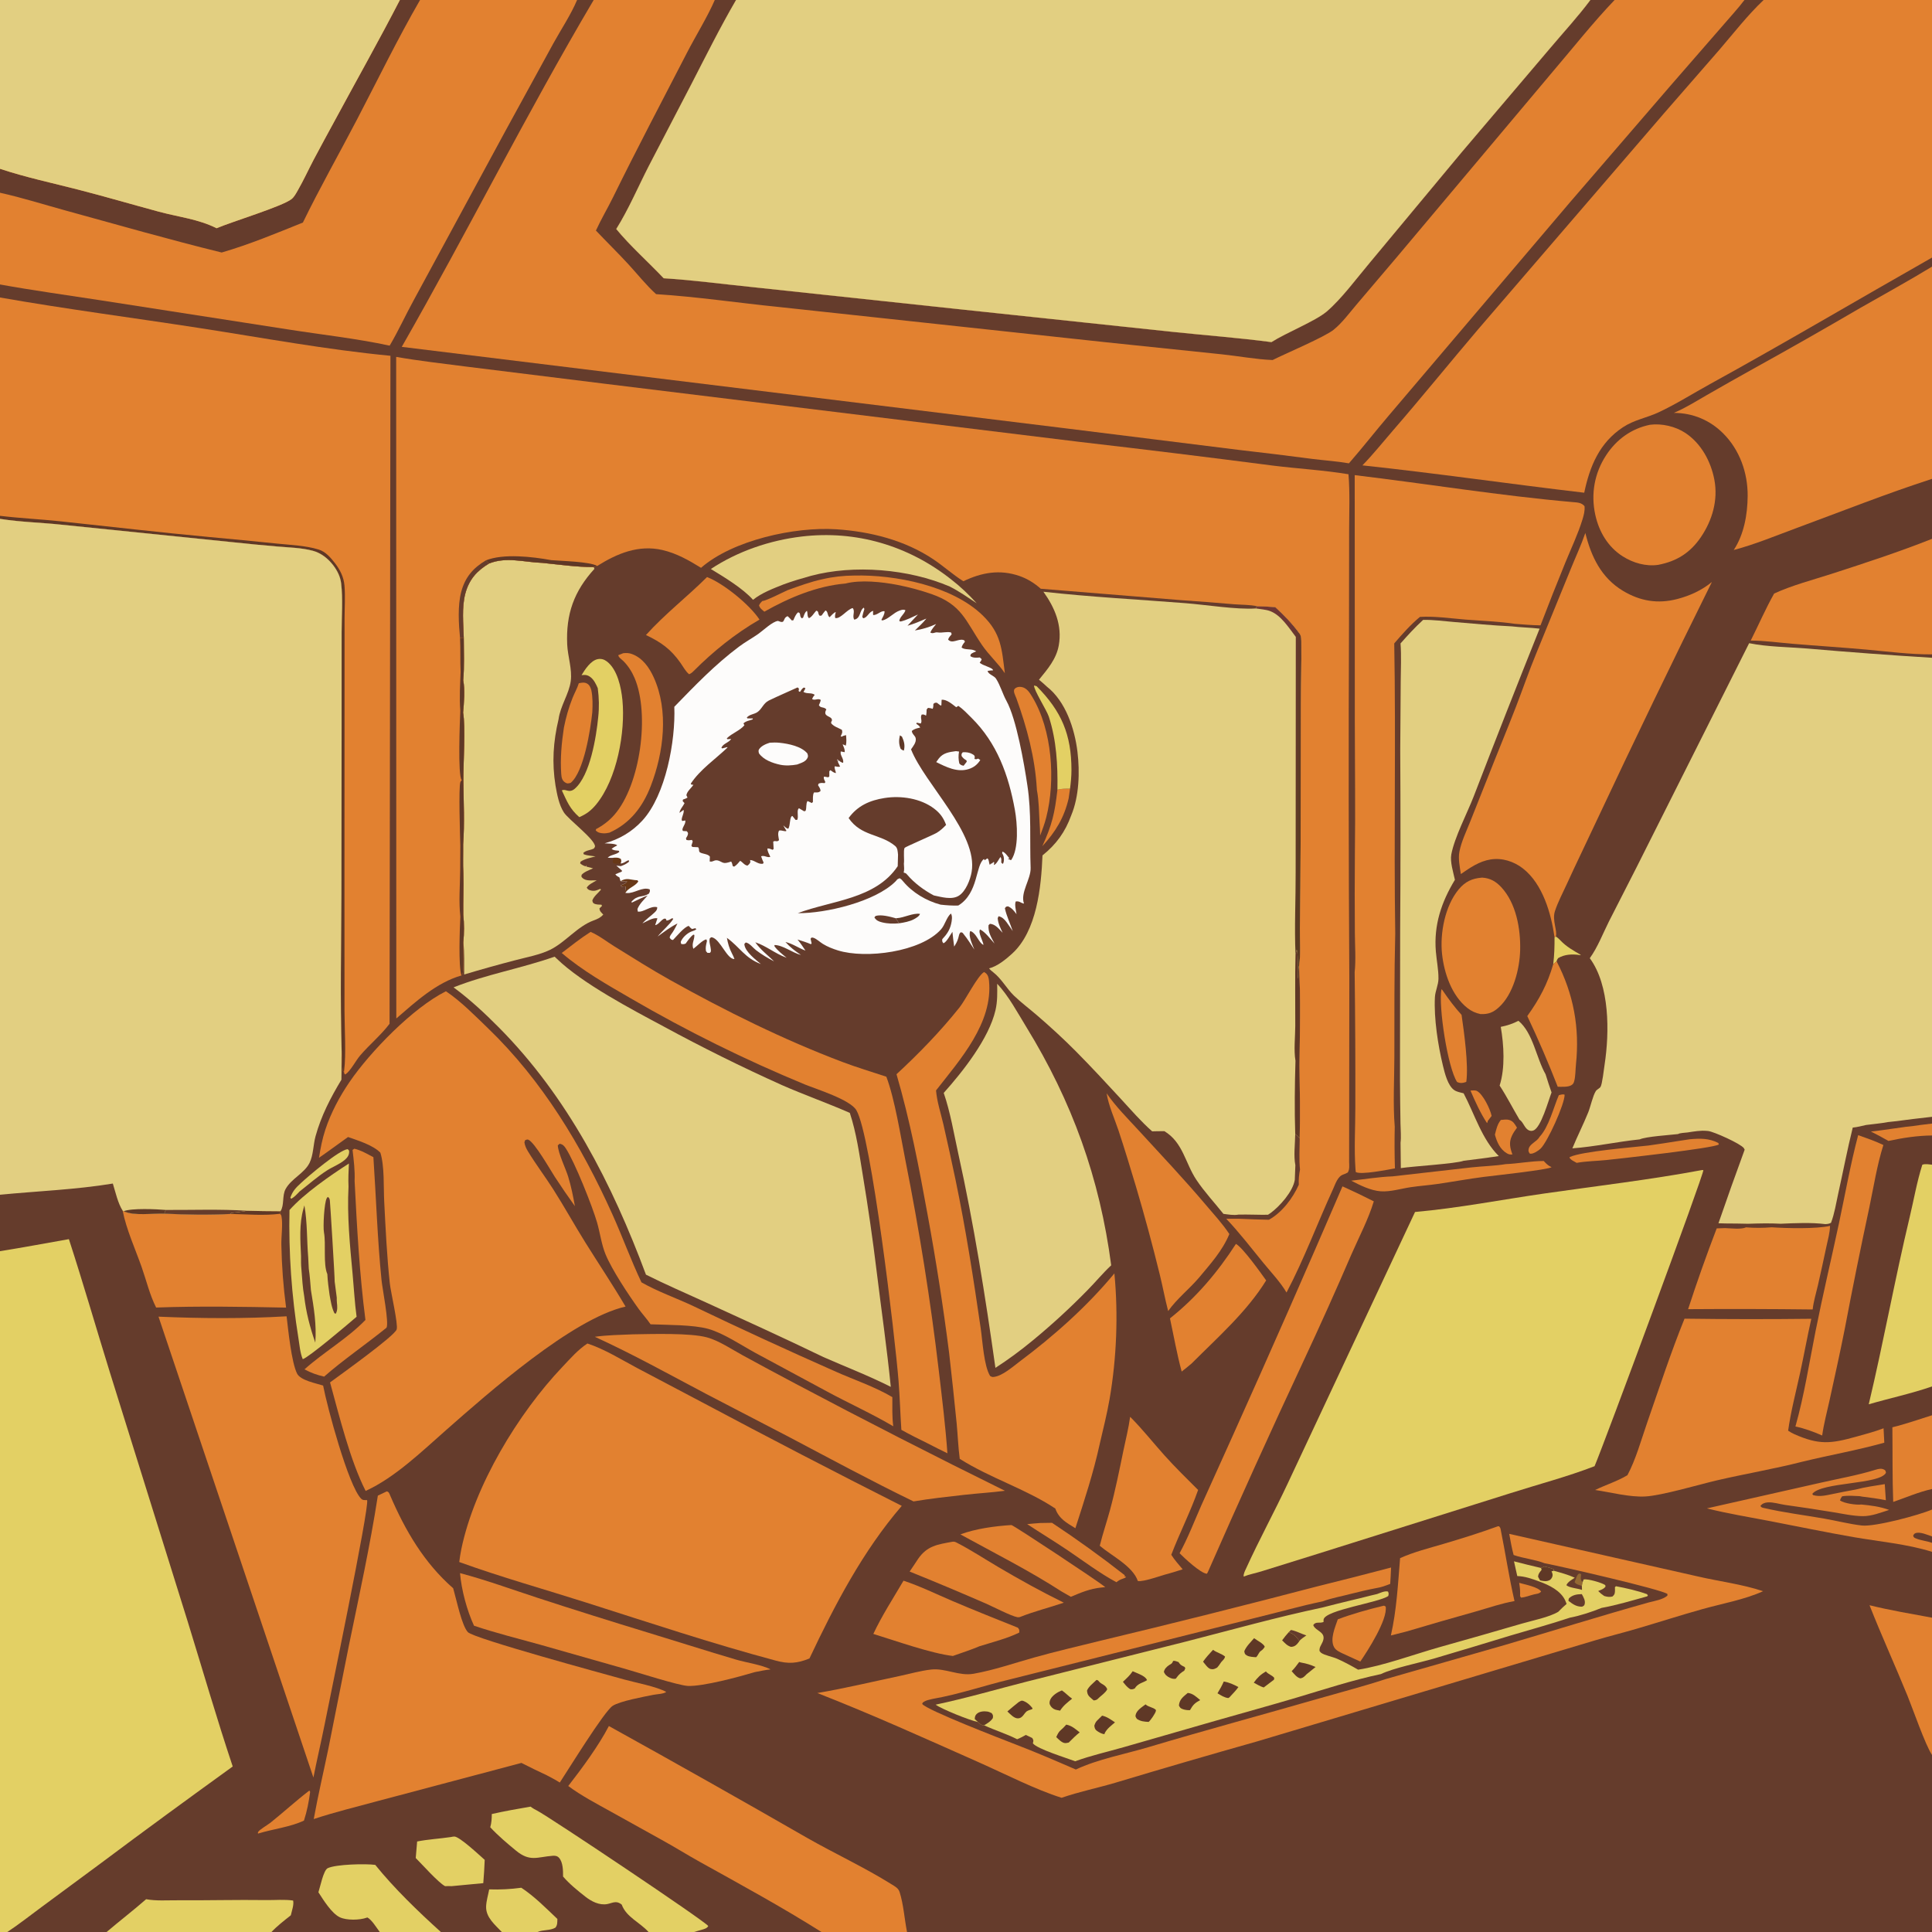 <?xml version="1.0" encoding="utf-8" ?>
<svg xmlns="http://www.w3.org/2000/svg" xmlns:xlink="http://www.w3.org/1999/xlink" width="1024" height="1024">
	<rect width="100%" height="100%" fill="#333333" stroke="none"/>
	<path fill="#653C2C" d="M0 0L211.939 0L222.634 0L305.867 0L314.662 0L378.851 0L390.123 0L842.935 0L855.766 0L924.602 0L934.751 0L1024 0L1024 136.521L1024 141.326L1024 253.809L1024 285.601L1024 346.832L1024 348.639L1024 591.933L1024 595.52L1024 601.832L1024 617.31L1024 734.854L1024 750.121L1024 789.218L1024 800.089L1024 814.324L1024 817.75L1024 822.5L1024 857.405L1024 930.141L1024 1024L480.743 1024L435.396 1024L367.876 1024L343.735 1024L284.867 1024L265.975 1024L233.668 1024L201.291 1024L143.884 1024L56.508 1024L3.877 1024L0 1024L0 663.152L0 633.235L0 274.995L0 273.395L0 157.679L0 150.776L0 102.156L0 89.466L0 0Z"/>
	<path fill="#683817" d="M325.357 454.599C326.771 454.551 327.758 454.444 329.019 455.217C329.454 456.375 329.341 456.459 328.97 457.66C327.563 457.765 326.125 458.094 324.876 457.302C324.673 456.089 324.898 455.763 325.357 454.599Z"/>
	<path fill="#946933" d="M835.33 836.578C835.764 835.462 835.928 834.613 837.011 833.978L838.018 834.281C837.954 835.5 837.5 837.192 838.431 838.151C838.556 838.28 838.729 838.351 838.878 838.452L838.412 840.564C836.893 840.027 835.517 839.892 834.57 838.558L835.33 836.578Z"/>
	<path fill="#E28130" d="M805.177 838.946C805.382 838.997 805.588 839.045 805.793 839.101C808.507 839.838 815.479 841.258 816.831 843.573C815.802 844.746 814.601 844.709 813.105 845.053C810.75 845.604 808.605 846.61 806.16 846.768L805.662 845.924C805.787 843.726 805.653 841.812 805.299 839.656L805.177 838.946Z"/>
	<path fill="#E28130" d="M779.379 578.024C780.396 577.964 781.907 577.759 782.831 578.252C786.062 579.977 789.895 587.95 790.592 591.464L788.516 594.17C788.486 594.869 788.574 594.499 788.137 595.247C784.735 590.133 781.808 583.686 779.379 578.024Z"/>
	<path fill="#E3D064" d="M824.622 496.378C825.625 497.014 826.288 497.63 827.105 498.492C830.177 501.731 833.953 503.856 837.794 506.053L837.686 506.262C837.522 506.236 837.357 506.208 837.192 506.183C833.289 505.607 829.265 505.785 825.824 507.848C825.434 508.452 825.161 508.8 825.03 509.518L823.247 511.02C823.835 506.219 823.967 501.585 823.934 496.749L824.622 496.378Z"/>
	<path fill="#E28130" d="M560.461 418.569C562.709 417.976 564.84 418.009 567.144 417.996L566.423 423.092C564.049 433.403 559.512 440.807 552.447 448.517C557.657 437.063 559.053 430.977 560.461 418.569Z"/>
	<path fill="#E28130" d="M826.223 580.448C827.235 580.254 828.351 579.781 829.287 580.233C829.265 585.406 820.161 605.31 816.566 608.775C815.441 609.859 812.916 611.539 811.302 611.496C811.14 611.492 810.98 611.454 810.819 611.433C810.115 610.421 809.943 610.059 810.276 608.749C810.926 606.189 814.718 604.997 816.022 602.512C820.93 597.348 823.386 586.999 826.223 580.448Z"/>
	<path fill="#E28130" d="M795.497 593.587C796.816 593.496 798.574 593.205 799.854 593.576C802.107 594.229 802.865 595.811 804.03 597.695C802.994 599.092 802.027 600.503 801.301 602.091C799.688 605.622 800.356 608.381 801.609 611.869C800.354 612.013 799.608 611.865 798.513 611.188C794.975 608.999 793.379 605.232 792.331 601.391C793.053 598.617 793.611 595.818 795.497 593.587Z"/>
	<path fill="#E3D064" d="M159.556 626.993C163.488 623.299 179.758 609.52 184.254 609.082C184.887 609.68 185.068 609.573 185.053 610.55C185.023 612.385 184.024 613.662 182.682 614.801C179.944 617.127 176.426 618.376 173.417 620.297C168.207 623.622 163.605 627.773 158.738 631.544C157.361 632.992 156.113 634.4 154.352 635.397L153.883 634.799C155.141 631.214 156.814 629.51 159.556 626.993Z"/>
	<path fill="#E28130" d="M1024 595.52L1024 601.832C1016.14 601.903 1008.57 603.087 1000.9 604.712Q996.341 602.079 991.623 599.743C995.257 599.381 998.891 598.799 1002.51 598.31L1010.32 597.214C1012.84 596.942 1015.35 596.697 1017.85 596.266L1024 595.52Z"/>
	<path fill="#E28130" d="M163.981 949.019L164.384 949.727C163.689 954.968 162.735 959.912 161.107 964.952C153.663 968.448 144.739 969.377 136.867 971.809L136.675 971.671C136.718 971.45 136.698 971.206 136.805 971.007C137.49 969.736 141.875 967.251 143.336 966.081C150.307 960.498 156.89 954.451 163.981 949.019Z"/>
	<path fill="#E3D064" d="M560.461 418.569C560.657 405.453 559.989 392.412 555.9 379.853C554.782 376.419 547.839 365.635 548.075 363.313L549.441 363.704C562.587 376.965 567.901 389.271 567.894 408.23C567.893 411.494 567.568 414.762 567.144 417.996C564.84 418.009 562.709 417.976 560.461 418.569Z"/>
	<path fill="#E28130" d="M557.598 807.127Q577.457 820.271 596.207 834.954L595.938 835.379L596.841 835.714L596.865 835.667C596.298 836.333 596.573 836.183 595.815 836.469C594.616 836.921 593.585 837.251 592.524 838.004C592.248 838.199 591.978 838.401 591.706 838.6C582.824 833.829 574.332 827.391 565.96 821.731C558.88 816.944 551.557 812.539 544.429 807.822C546.73 807.549 549.063 807.419 551.373 807.227L557.598 807.127Z"/>
	<path fill="#E28130" d="M895.609 603.829C901.127 603.36 905.634 603.219 910.716 605.778L911.051 606.587C908.317 608.595 858.56 614.079 851.58 614.825C846.385 615.381 840.769 615.398 835.66 616.342C834.456 615.623 832.421 614.781 831.86 613.538L832.057 613.236C838.792 610.186 864.922 608.165 873.629 607.158Q881.537 606.052 889.419 604.774L895.609 603.829Z"/>
	<path fill="#E28130" d="M763.987 524.305C764.603 524.852 764.386 524.593 764.842 525.257C767.816 529.595 771.105 534.035 774.664 537.907C775.996 547.214 778.422 564.486 777.166 573.39C776.978 573.465 776.794 573.552 776.602 573.616C775.024 574.143 773.768 574.183 772.29 573.494C767.288 565.876 762.341 533.415 763.987 524.305Z"/>
	<path fill="#E28130" d="M733.346 851.068C733.933 851.091 733.546 851.034 734.434 851.511C735.588 858.387 724.834 875.036 720.989 880.664L711.716 876.415C710.138 875.698 707.972 874.663 707.107 873.067C704.787 868.787 707.633 862.515 709.059 858.279C716.94 855.319 725.168 853.041 733.346 851.068Z"/>
	<path fill="#E28130" d="M549.572 418.712L549.542 418.096C548.593 401.561 544.266 385.54 538.678 370.052C538.175 368.66 536.669 366.179 537.884 365.028C538.849 364.113 540.028 363.923 541.294 364.101C544.175 364.507 545.773 367.143 547.14 369.407C557.733 386.958 559.509 413.71 554.521 433.288C553.686 436.567 552.517 439.711 551.303 442.865C551.22 440.682 551.215 438.465 551.005 436.291C550.682 430.531 550.673 424.362 549.572 418.712Z"/>
	<path fill="#E28130" d="M306.781 362.139C308.301 361.825 309.686 361.511 311.132 362.29C312.478 363.016 313.004 364.399 313.411 365.782C314.207 369.615 314.128 373.583 313.934 377.479C313.004 386.596 309.465 409.211 302.457 414.944C301.176 415.25 300.662 415.474 299.465 414.678C297.879 413.625 297.597 412.006 297.47 410.266C296.872 402.103 297.661 393.697 298.881 385.637C299.979 380.191 301.401 375.097 303.462 369.923C304.509 367.296 305.944 364.842 306.781 362.139Z"/>
	<path fill="#E28130" d="M798.096 617.006C804.836 616.727 811.436 615.354 818.201 615.352L818.663 615.836C819.878 617.092 820.75 617.945 822.371 618.612C820.799 619.987 790.935 623.197 786.359 623.788C778.225 624.836 770.155 626.326 762.04 627.507C757.283 628.2 752.484 628.537 747.729 629.231C742.686 629.967 736.868 631.793 731.798 631.415C726.482 631.02 720.855 628.24 716.191 625.781C723.403 625.007 730.849 623.766 738.08 623.496L780.102 618.72C786.017 618.086 792.266 617.971 798.096 617.006Z"/>
	<path fill="#E3D064" d="M259.281 1001.41C265.113 1001.6 270.532 1001.33 276.301 1000.54C283.26 1005.12 289.39 1011.36 295.421 1017.08C295.364 1018.78 295.516 1020.29 294.388 1021.69C291.561 1023.36 287.959 1022.67 284.867 1024L265.975 1024C262.36 1020.15 257.495 1016.29 257.646 1010.54C257.724 1007.6 258.747 1004.33 259.281 1001.41Z"/>
	<path fill="#E3D064" d="M238.956 973.673C239.566 973.553 240.11 973.425 240.739 973.4C243.512 973.288 254.45 983.63 256.906 985.769Q256.663 991.947 256.15 998.108L239.38 999.696C238.233 999.598 237.06 999.683 235.909 999.711C232.36 997.889 223.63 988.048 220.35 984.79L221.089 976.024C226.907 974.868 233.064 974.551 238.956 973.673Z"/>
	<path fill="#E28130" d="M452.762 305.048C474.463 304.53 504.549 310.433 520.709 326.047C530.753 335.751 530.957 344.023 532.593 356.82C528.952 351.468 524.103 347.174 520.506 341.9C511.701 328.992 509.889 320.523 493.736 314.869Q484.829 311.795 475.581 309.989C467.422 308.435 456.205 307.19 448.098 309.283C432.954 310.574 418.248 316.777 405.115 324.203C403.875 323.093 402.778 322.486 402.305 320.868C402.748 319.873 403.259 319.314 404.028 318.55C406.089 318.49 414.919 313.911 417.388 312.822C423.53 310.615 429.636 308.336 436.032 306.974C441.611 305.682 447.038 305.108 452.762 305.048Z"/>
	<path fill="#E28130" d="M1024 750.121L1024 789.218C1017.14 790.701 1010.09 793.749 1003.44 796.044C1002.93 782.89 1003.16 769.659 1003 756.49C1010.06 754.78 1017.06 752.286 1024 750.121Z"/>
	<path fill="#E2CF81" d="M804.799 541.05C812.576 547.427 814.272 560.843 819.188 569.381Q820.672 574.233 822.355 579.02C820.653 583.369 816.816 597.62 812.765 599.16C811.973 599.461 811.398 599.48 810.576 599.19C808.052 598.299 807.467 594.713 805.368 593.455C801.845 587.512 798.615 581.119 794.834 575.38C797.833 565.974 797.095 553.911 795.437 544.258C798.869 543.572 801.697 542.637 804.799 541.05Z"/>
	<path fill="#E28130" d="M330.366 346.205C332.058 346.046 333.42 346.07 335.031 346.678C340.624 348.792 344.108 353.786 346.491 359.028C354.552 376.761 351.755 398.809 344.963 416.494C340.707 427.576 333.973 436.437 322.981 441.34C321.848 441.586 320.782 441.745 319.623 441.669C317.981 441.562 316.837 441.288 315.725 440.106L315.957 439.431C319.68 437.452 322.929 434.981 325.7 431.783C339.396 415.973 344.497 378.565 336.358 359.392C334.953 356.082 332.932 352.876 330.361 350.337C329.501 349.487 327.793 348.408 327.705 347.248L330.366 346.205Z"/>
	<path fill="#E28130" d="M536.078 808.304C537.275 808.453 581.774 837.885 585.828 841.197L583.49 841.451C577.704 842.049 572.887 844.096 567.585 846.338L562.696 843.544C545.599 832.491 526.889 823.067 509.034 813.265C517.114 810.211 527.447 808.846 536.078 808.304Z"/>
	<path fill="#E28130" d="M825.03 509.518C834.054 526.846 837.315 544.787 835.288 564.199C834.999 566.971 835.08 570.369 834.363 573.033C834.083 574.071 833.722 574.716 832.738 575.25C830.878 576.259 827.708 575.996 825.63 576.01Q818.222 556.987 809.491 538.535C815.859 529.694 820.217 521.534 823.247 511.02L825.03 509.518Z"/>
	<path fill="#E3D064" d="M308.225 357.844C310.024 354.879 313.094 350.097 316.804 349.364C318.63 349.004 320.218 349.478 321.67 350.586C327.272 354.862 329.249 364.4 329.897 371.053C331.543 387.944 327.018 412.991 315.936 426.424C313.329 429.583 310.79 431.508 307.043 433.104C301.932 428.635 300.571 424.827 297.785 418.925C298.468 418.61 299.038 418.625 299.765 418.795C300.359 418.935 301.077 419.193 301.685 419.214C302.808 419.251 303.74 418.811 304.58 418.094C312.814 411.074 316.054 390.344 317.06 380.201C317.632 374.995 317.524 369.929 316.829 364.744C315.949 362.68 314.78 360.232 312.936 358.867C311.316 357.667 310.178 357.621 308.225 357.844Z"/>
	<path fill="#E28130" d="M990.885 850.802C1001.78 853.5 1012.96 855.368 1024 857.405L1024 930.141C1020.52 925.024 1013.72 905.432 1011.08 898.958C1004.51 882.838 997.262 867 990.885 850.802Z"/>
	<path fill="#E3D064" d="M168.764 1002.94C169.643 1000.38 171.423 991.266 173.687 990.178C178.045 988.084 193.926 987.72 198.897 988.43C209.036 1000.99 221.665 1013.15 233.668 1024L201.291 1024C199.598 1021.8 197.065 1017.51 194.694 1016.28C194.562 1016.33 194.432 1016.38 194.3 1016.43C190.559 1017.76 183.748 1017.9 180.13 1016.2C175.78 1014.15 171.356 1006.97 168.764 1002.94Z"/>
	<path fill="#E28130" d="M186.864 609.494L187.825 608.842C191.385 609.692 194.699 611.621 197.907 613.348C199.375 635.078 200.039 656.824 202.219 678.516C202.666 682.965 206.26 701.112 204.864 703.707C194.278 712.315 181.804 720.827 171.787 729.638C168.035 728.763 164.788 727.65 161.387 725.781C171.609 716.634 184.138 709.486 193.691 699.603C190.534 675.193 189.187 650.466 187.949 625.892C188.179 620.31 187.499 615.016 186.864 609.494Z"/>
	<path fill="#E28130" d="M504.774 817.158C505.8 817.036 506.167 817.172 507.098 817.65C514.617 821.51 521.893 826.3 529.18 830.599C540.576 837.323 551.968 843.608 563.84 849.455C556.123 852.083 548.241 854.007 540.654 857.033C540.136 857.184 539.728 857.239 539.174 857.135C535.777 856.497 526.431 851.603 522.512 849.908Q502.441 841.147 482.131 832.956C483.687 830.775 485.089 828.467 486.608 826.256C491.45 819.207 497.015 818.604 504.774 817.158Z"/>
	<path fill="#E3D064" d="M77.45 1006.62C82.7 1007.61 88.651 1007.15 93.997 1007.19C109.713 1007.29 125.425 1006.86 141.135 1007.08C145.65 1007.14 150.979 1006.65 155.371 1007.33C155.868 1009.61 154.648 1012.84 154.142 1015.14C150.605 1017.96 147.003 1020.71 143.884 1024L56.508 1024C63.406 1018.12 70.643 1012.58 77.45 1006.62Z"/>
	<path fill="#E28130" d="M655.075 659.291C658.802 661.364 668.217 674.614 671.091 678.647C660.872 695.236 645.275 708.97 631.573 722.677C629.89 724.18 628.074 725.547 626.31 726.953C623.789 717.666 622.139 708.166 620.108 698.764C634.147 687.624 645.371 674.285 655.075 659.291Z"/>
	<path fill="#E28130" d="M374.741 305.855C383.48 309.201 397.405 320.538 402.553 328.406C389.766 335.76 378.021 345.238 367.632 355.667C366.849 356.462 366.28 356.919 365.257 357.37C363.417 355.923 361.996 353.223 360.638 351.293C355.528 344.032 350.339 340.376 342.372 336.578C352.41 325.414 364.172 316.391 374.741 305.855Z"/>
	<path fill="#E28130" d="M478.88 837.798C487.643 840.683 496.293 844.923 504.8 848.556C516.299 853.465 527.878 858.07 539.484 862.712C540.374 863.823 540.274 863.859 540.223 865.301C533.774 868.461 526.04 870.376 519.156 872.535C514.581 874.493 509.737 876.011 505.05 877.693C493.813 876.45 474.351 869.546 462.883 866.008C467.504 856.168 473.399 847.154 478.88 837.798Z"/>
	<path fill="#E28130" d="M904.696 799.473L965.003 785.869C974.699 783.653 984.651 781.934 994.143 778.98C995.702 778.495 997.312 778.115 998.81 779.039C999.514 779.474 999.411 779.855 999.597 780.596C996.427 786.937 965.47 785.384 960.53 791.812L961.033 792.448C964.58 793.456 967.934 792.539 971.446 791.837Q977.543 790.561 983.674 789.466C988.636 788.138 993.899 787.457 998.969 786.62L999.534 795.152C995.387 794.291 991.232 793.761 987.033 793.245L985.655 792.987C982.577 792.858 979.406 792.549 976.358 793.083C975.806 793.808 975.513 794.382 975.222 795.245C977.349 796.822 983.867 797.759 986.539 797.419C991.742 797.928 996.354 798.494 1001.28 800.286C996.841 801.697 991.978 803.647 987.278 803.594C981.994 803.534 976.448 802.264 971.222 801.435Q958.69 799.369 946.108 797.633C943.204 797.22 939.81 796.082 936.918 796.299C935.315 796.419 933.991 796.919 933.05 798.217C933.752 799.115 933.932 799.045 934.998 799.293C945.363 801.697 956.35 803.059 966.861 804.888C973.446 806.034 980.143 807.78 986.767 808.544C993.686 809.341 1017.15 803.064 1024 800.089L1024 814.324L1024 817.75L1024 822.5C1010.81 818.353 996.119 817.081 982.483 814.713C967.705 812.146 952.961 809.084 938.233 806.234C927.075 804.075 915.712 802.263 904.696 799.473Z"/>
	<path fill="#653C2C" d="M1024 817.75C1021.25 816.718 1018.17 816.535 1015.49 815.405C1014.48 814.981 1014.42 814.996 1014 813.947C1014.33 813.391 1014.42 813.003 1015.04 812.706C1017.4 811.574 1021.65 813.565 1024 814.324L1024 817.75Z"/>
	<path fill="#E2CF81" d="M376.768 301.579C390.977 292.181 408.021 286.377 424.902 284.374C453.703 280.959 481.395 289.159 504.036 307.024C509.045 310.885 513.406 315.061 517.656 319.737C513.068 316.706 508.359 313.389 503.451 310.905C481.702 301.549 452.619 299.106 429.831 305.203C424.93 306.566 420.113 307.965 415.337 309.731C409.976 311.867 403.64 314.234 399.122 317.918C393.775 311.866 383.711 305.809 376.768 301.579Z"/>
	<path fill="#E28130" d="M984.866 601.655C989.386 603.255 993.902 604.794 998.229 606.877C994.87 617.483 993.07 629.077 990.779 639.976Q983.908 671.971 977.804 704.122C975.324 716.76 972.477 729.434 969.739 742.025C968.379 748.279 966.664 754.5 965.796 760.844C961.147 758.836 956.582 757.113 951.614 756.07C956.281 739.597 958.965 722.153 962.317 705.353C966.102 686.38 970.572 667.621 974.615 648.716C977.969 633.036 980.757 617.158 984.866 601.655Z"/>
	<path fill="#E28130" d="M785.419 465.17C785.522 465.169 785.625 465.161 785.728 465.168C789.84 465.446 792.865 467.187 795.667 470.19C803.615 478.712 805.995 492.343 805.714 503.577C805.463 513.571 802.096 526.973 794.41 533.918C791.326 536.705 788.835 537.62 784.735 537.491C782.116 536.954 779.88 535.945 777.771 534.281C769.458 527.719 765.434 515.896 764.325 505.715C763.119 494.644 765.881 480.068 773.183 471.341C776.59 467.269 780.229 465.574 785.419 465.17Z"/>
	<path fill="#E3D064" d="M990.473 744.302C998.304 711.424 1004.28 678.097 1012.15 645.206C1014.36 635.966 1015.99 626.377 1018.87 617.326C1020.39 616.737 1022.38 617.158 1024 617.31L1024 734.854C1013.06 738.636 1001.59 741.07 990.473 744.302Z"/>
	<path fill="#E3D064" d="M281.225 957.548C281.46 957.723 281.694 957.9 281.932 958.072C282.745 958.658 283.569 959.079 284.459 959.532C290.825 962.77 373.606 1018.16 375.393 1020.84C374.742 1022.06 373.333 1022.39 372.035 1022.79C370.657 1023.21 369.238 1023.53 367.876 1024L343.735 1024C339.232 1018.92 331.902 1016.11 329.534 1009.49C328.52 1008.67 327.492 1008.14 326.151 1008.19C324.744 1008.26 323.302 1008.92 321.915 1009.18C317.659 1009.99 313.46 1007.78 310.223 1005.25C306.192 1002.09 301.752 998.5 298.436 994.6C298.457 991.616 298.438 986.999 296.268 984.644C295.375 983.674 294.232 983.502 292.987 983.598C284.67 984.236 280.895 986.961 273.486 980.871C268.817 977.032 263.955 972.921 259.847 968.493C260.523 966.073 260.645 963.955 260.663 961.474C267.48 959.926 274.336 958.727 281.225 957.548Z"/>
	<path fill="#E28130" d="M793.84 808.984L794.528 808.951C794.961 809.415 795.212 809.781 795.34 810.414C797.916 823.152 799.799 835.896 802.72 848.598C795.82 849.796 788.902 852.219 782.152 854.135Q763.879 859.245 745.695 864.66L737.193 866.834C740.251 853.409 740.953 839.511 742.082 825.844C749.37 822.562 757.211 820.62 764.857 818.36C774.567 815.49 784.332 812.464 793.84 808.984Z"/>
	<path fill="#E28130" d="M586.526 579.469C591.316 586.447 597.671 592.781 603.395 599.015C615.362 612.051 627.523 624.919 638.96 638.428C643.234 643.475 647.95 648.553 651.584 654.07C647.905 662.955 641.495 669.98 635.41 677.287C630.257 683.302 623.715 688.42 619.149 694.882C617.503 688.584 616.32 682.157 614.774 675.829Q608.998 652.223 602.096 628.921C599.107 619.002 596.114 609.05 592.844 599.219C590.722 592.841 587.589 586.084 586.526 579.469Z"/>
	<path fill="#E28130" d="M598.996 750.939C605.378 757.308 611.114 764.591 617.143 771.317C622.846 777.678 628.99 783.665 635.025 789.71C630.926 801.397 625.221 812.516 620.802 824.076C622.546 826.826 624.753 829.27 626.837 831.767C624.301 832.64 621.679 833.35 619.11 834.128C615.589 834.953 606.115 838.546 603.084 837.967C600.336 829.997 589.105 824.607 582.896 819.275C584.479 812.919 586.605 806.678 588.323 800.351C591.166 789.879 593.264 779.337 595.455 768.725C596.673 762.826 598.199 756.904 598.996 750.939Z"/>
	<path fill="#E3D064" d="M184.932 616.687C184.737 620.788 184.52 624.859 184.719 628.966C183.913 644.5 185.462 659.971 186.903 675.415C187.6 682.888 187.984 690.474 189.003 697.905C185.277 701.151 163.611 719.517 160.471 720.382C159.035 717.066 158.75 712.73 158.157 709.165Q155.446 692.352 154.263 675.363Q153.08 658.374 153.434 641.347C161.28 632.542 174.969 623.088 184.932 616.687Z"/>
	<path fill="#653C2C" d="M173.498 675.311C171.196 670.038 172.856 659.323 171.717 653.267C171.148 650.242 171.825 637.501 173.191 635.071C173.333 634.819 173.536 634.607 173.709 634.375C174.605 634.958 174.588 635.198 174.827 636.21C174.957 636.759 177.487 677.532 177.382 679.255L178.493 687.751C178.483 688.642 178.468 689.505 178.57 690.391C178.793 692.328 178.989 694.592 177.933 696.324L177.248 696.029C175.768 693.027 175.299 689.639 174.687 686.374C174.184 682.689 173.659 679.031 173.498 675.311Z"/>
	<path fill="#653C2C" d="M161.338 638.87C162.949 648.044 162.592 657.266 163.364 666.505L163.66 672.463C164.231 676.21 164.468 680.026 164.798 683.802C166.337 693.156 167.851 702.102 167.113 711.626C164.298 703.515 162.219 695.621 161.239 687.062C160.384 682.37 160.142 677.562 159.762 672.812C159.493 670.477 159.562 668.107 159.552 665.759C159.187 657.318 158.512 648.747 160.867 640.523C161.025 639.972 161.175 639.42 161.338 638.87Z"/>
	<path fill="#E28130" d="M939.029 650.495C946.947 651.028 962.644 651.416 969.945 649.74C969.908 653.299 968.813 657.059 968.072 660.538Q965.879 670.888 963.539 681.206C962.564 685.414 961.219 689.747 960.746 694.04Q927.737 693.653 894.727 693.89Q901.756 672.286 909.888 651.072L914.307 650.918C917.131 650.991 922.976 651.733 925.379 650.52C929.82 650.885 934.583 650.869 939.029 650.495Z"/>
	<path fill="#E28130" d="M243.822 833.787C257.517 837.394 271.192 842.397 284.656 846.797C303.979 853.112 323.422 859.21 342.868 865.136C358.642 869.944 374.365 874.974 390.179 879.643C395.356 881.172 404.066 882.443 408.422 884.819C405.633 885.099 402.877 885.713 400.126 886.242C391.992 888.664 372.604 893.942 364.562 893.573C359.561 893.343 337.708 886.329 331.317 884.526L286.305 871.727C274.618 868.476 262.737 865.525 251.237 861.665C247.504 853.664 244.545 842.541 243.822 833.787Z"/>
	<path fill="#E28130" d="M874.515 225.138C880.789 224.314 888.04 226.002 893.291 229.483C901.66 235.033 906.814 244.588 908.648 254.272C910.683 265.011 907.577 275.773 901.488 284.717C895.826 293.035 888.649 297.527 878.836 299.388C872.353 300.326 865.588 298.372 860.1 294.886C852.235 289.889 847.502 281.843 845.536 272.862C843.112 261.794 845.096 250.69 851.335 241.209C856.83 232.86 864.692 227.161 874.515 225.138Z"/>
	<path fill="#E28130" d="M130.798 641.72Q139.731 641.958 148.668 641.981L148.409 643.326C148.984 643.988 149.02 643.868 149.205 644.803C149.984 648.728 149.027 655.537 149.126 659.778Q149.433 676.492 151.635 693.063C128.722 692.593 105.659 692.198 82.755 693.017C79.359 686.328 77.576 678.675 75.088 671.599C71.741 662.081 66.924 651.55 65.021 641.706L65.583 641.967C71.159 644.6 80.822 643.004 87.056 643.257C98.555 643.825 110.729 644.024 122.227 643.418L122.449 642.864C124.91 642.582 127.415 642.371 129.848 641.907L130.798 641.72Z"/>
	<path fill="#5F3826" d="M130.798 641.72Q139.731 641.958 148.668 641.981L148.409 643.326C139.974 644.404 130.753 643.595 122.227 643.418L122.449 642.864C124.91 642.582 127.415 642.371 129.848 641.907L130.798 641.72Z"/>
	<path fill="#E28130" d="M940.334 314.585C949.907 310.176 960.669 307.417 970.7 304.176C988.527 298.415 1006.58 292.506 1024 285.601L1024 346.832C1012.53 346.908 1000.67 345.329 989.255 344.3C976.192 343.123 963.081 342.315 950.008 341.212C942.725 340.598 935.211 339.53 927.913 339.522C932.09 331.24 935.778 322.669 940.334 314.585Z"/>
	<path fill="#E28130" d="M711.542 628.8Q719.943 632.563 728.144 636.743C725.228 646.336 720.315 655.631 716.291 664.824Q704.036 693.281 690.905 721.344Q664.866 777.046 640.141 833.344L639.658 834.124C636.294 833.83 627.793 825.856 625.204 823.249C629.617 815.196 632.995 806.32 636.713 797.91L653.56 760.556Q683.079 694.91 711.542 628.8Z"/>
	<path fill="#E28130" d="M335.337 707.224C345.344 707.064 365.818 706.398 374.75 708.849C381.105 710.592 387.695 715.101 393.509 718.264C402.861 723.353 412.224 728.455 421.651 733.402Q476.722 762.59 532.627 790.148C525.431 791.089 518.136 791.492 510.916 792.31C501.993 793.315 493.048 794.294 484.19 795.782C461.914 784.982 440.21 773.245 418.322 761.693L374.037 738.678C354.529 728.368 335.358 717.723 315.286 708.524C321.887 707.608 328.681 707.499 335.337 707.224Z"/>
	<path fill="#E28130" d="M322.722 914.839Q375.545 944.09 427.897 974.177C442.593 982.526 458.259 989.781 472.559 998.729C474.391 999.875 476.152 1000.73 476.834 1002.89C478.901 1009.46 479.395 1017.2 480.743 1024L435.396 1024C414.467 1010.79 392.526 998.83 370.889 986.814C364.132 983.061 357.585 978.944 350.814 975.224L323.727 960.173C316.083 955.918 308.225 951.841 301.184 946.621C308.592 937.064 317.146 925.508 322.722 914.839Z"/>
	<path fill="#E28130" d="M892.83 698.924Q926.428 699.372 960.027 698.989C957.878 708.584 956.14 718.262 954.046 727.868C951.837 737.999 949.191 747.996 947.751 758.281C948.81 758.988 949.893 759.638 951.059 760.154C964.07 765.901 970.261 765.245 983.674 761.507C988.592 760.137 993.551 758.851 998.321 757.021L998.72 764.655C984.544 768.625 969.895 771.191 955.581 774.665C940.551 778.521 925.144 781.098 910.019 784.618C900.704 786.786 880.817 792.701 872.043 793.159C863.567 793.602 853.893 790.965 845.444 789.723C851.158 786.952 857.057 785.187 862.568 781.889C867.085 773.404 869.82 763.288 872.983 754.202C879.399 735.774 885.506 717.007 892.83 698.924Z"/>
	<path fill="#E28130" d="M313.026 493.92C317.347 495.736 321.709 499.172 325.731 501.66C335.532 507.721 345.281 513.905 355.346 519.522C384.571 535.83 415.149 551.024 446.49 562.86C454.127 565.744 462.024 568.11 469.775 570.677C474.254 582.421 477.38 602.387 479.913 615.12C487.294 652.232 493.185 689.088 497.606 726.661C499.313 741.166 501.117 755.705 502.148 770.276C498.59 768.594 495.096 766.743 491.582 764.968C486.904 762.692 482.29 760.374 477.744 757.839C477.145 749.185 476.936 740.506 476.247 731.849C474.422 708.908 461.814 601.817 453.899 588.435C450.567 582.803 432.821 577.325 426.588 574.785Q402.696 564.923 379.529 553.463Q356.361 542.002 334.025 528.996C321.638 521.819 308.639 514.416 297.726 505.1C302.735 501.274 307.705 497.305 313.026 493.92Z"/>
	<path fill="#E3D064" d="M802.445 827.532Q809.594 829.406 816.796 831.067L818.555 830.303C820.305 830.609 821.821 831.06 823.468 831.725L823.551 832.54C827.283 833.57 831.142 834.612 834.667 836.219C833.087 837.341 831.046 838.347 830.223 840.146C831.536 841.59 836.425 841.883 838.492 842.688L838.412 840.564L838.878 838.452L839.383 837.114C841.728 836.784 848.838 838.793 850.802 840.116L850.969 840.942C850.067 842.082 849.251 842.358 847.973 842.9L847.08 843.286C848.105 844.338 849.05 845.094 850.272 845.91C851.939 846.378 852.925 846.569 854.627 846.187C855.645 845.279 855.853 844.886 855.959 843.509C856.015 842.775 855.957 841.997 855.932 841.265L856.485 840.731C861.563 841.679 868.16 843.171 872.976 844.95L873.428 845.686L873 846.109C865.126 848.287 856.887 850.783 848.854 852.229C843.75 854.314 837.505 856.374 832.095 857.398C821.683 860.861 811.072 863.754 800.555 866.881Q780.314 873.083 760.01 879.074C752.362 881.304 738.49 884.096 731.951 887.29C716.93 890.461 702.037 895.349 687.323 899.738C673.183 903.956 658.93 907.821 644.747 911.902L595.665 926.018C587.036 928.49 578.326 930.437 569.871 933.501C565.437 931.81 549.833 927.046 547.444 924.013C547.805 922.474 547.895 922.533 547.115 921.176L543.73 919.547C542.221 920.349 540.71 921.243 539.105 921.828C533.485 918.966 527.357 917.104 521.616 914.461C520.018 914.419 519.447 913.76 518.36 912.717C514.146 911.912 499.138 905.886 495.892 903.508C512.076 900.094 528.265 895.347 544.318 891.261L629.231 869.895C653.071 863.766 676.841 857.1 700.931 852.012C706.258 850.582 711.648 849.331 717.003 848.006C721.31 847.046 725.566 845.844 729.875 844.879C731.61 844.262 733.82 843.119 735.66 843.541C736.148 844.591 736.043 844.739 735.824 845.895C731.016 849.388 702.56 853.297 701.539 858.326C701.47 858.666 701.505 859.317 701.515 859.676C699.565 860.549 697.25 859.247 696.052 861.372C697.318 864.695 703.279 864.862 701.032 870.207C700.311 871.921 699.207 873.046 699.368 875.017C699.639 875.344 699.839 875.747 700.182 875.998C702.048 877.361 706.4 878.154 708.724 879.18C712.543 880.866 716.214 882.886 719.833 884.963C732.754 883.012 749.595 876.826 762.514 873.157Q784.629 866.971 806.673 860.532C812.247 858.901 821.084 857.181 825.912 854.282C827.347 852.82 828.772 851.416 830.337 850.093C830.102 849.456 829.87 848.833 829.578 848.22C827.079 842.971 821.043 840.128 815.849 838.219C811.946 836.79 808.382 835.491 804.182 835.338Q803.356 831.426 802.445 827.532Z"/>
	<path fill="#653C2C" d="M683.054 865.096L684.251 863.915C687.06 864.447 689.656 865.958 692.401 866.803C691.325 867.61 689.453 868.698 688.724 869.772C686.923 867.348 685.991 866.137 683.054 865.096Z"/>
	<path fill="#653C2C" d="M831.326 848.488C831.279 848.039 831.471 847.564 831.581 847.127C833.601 845.288 835.73 844.989 838.388 844.913C839.296 846.561 840.519 848.556 839.824 850.501C839.58 851.181 839.104 851.254 838.518 851.583C835.446 851.594 833.686 850.272 831.326 848.488Z"/>
	<path fill="#5F3826" d="M683.054 865.096C685.991 866.137 686.923 867.348 688.724 869.772C688.318 870.341 687.915 870.944 687.424 871.447C686.485 872.409 685.6 872.829 684.253 872.874C682.216 872.288 681.008 870.858 679.554 869.41C680.651 867.894 681.807 866.491 683.054 865.096Z"/>
	<path fill="#5F3826" d="M816.796 831.067L818.555 830.303C820.305 830.609 821.821 831.06 823.468 831.725L823.551 832.54L822.345 832.837C822.904 834.03 823.188 834.879 822.551 836.16C821.992 837.283 821.302 837.665 820.096 837.946C818.987 838.204 817.356 837.891 816.277 837.641C815.871 837.002 815.543 836.344 815.199 835.67C815.31 834.248 815.908 833.563 816.746 832.481L817.085 832.051L816.796 831.067Z"/>
	<path fill="#5F3826" d="M670.948 885.895C672.332 887.53 674.043 887.704 675.373 889.304L675.248 890.265Q672.539 892.358 669.79 894.398C667.974 893.859 666.203 892.731 664.526 891.853C666.388 889.218 668.143 887.531 670.948 885.895Z"/>
	<path fill="#5F3826" d="M518.36 912.717L516.641 911.146C516.672 910.109 516.824 909.268 517.591 908.49C518.983 907.079 521.42 906.869 523.282 907.149C524.153 907.28 524.853 907.631 525.634 908.018C526.424 909.189 526.375 909.193 526.234 910.608C525.092 912.425 523.382 913.33 521.616 914.461C520.018 914.419 519.447 913.76 518.36 912.717Z"/>
	<path fill="#5F3826" d="M648.623 891.233C651.571 891.744 653.771 892.799 656.39 894.173C655.104 895.978 653.54 897.558 652.038 899.182C651.804 899.592 651.403 899.755 651.011 900.005C648.868 899.768 647.13 898.537 645.292 897.483C646.532 895.433 647.676 893.443 648.623 891.233Z"/>
	<path fill="#5F3826" d="M688.605 880.878C688.921 880.992 689.286 881.137 689.613 881.194C692.574 881.711 694.527 882.335 697.29 883.539L692.536 887.364C691.463 888.455 690.766 889.362 689.16 889.559C687.229 889.065 685.916 887.179 684.61 885.759C686.125 884.252 687.338 882.59 688.605 880.878Z"/>
	<path fill="#5F3826" d="M629.536 897.29C632.28 897.52 634.103 899.414 636.136 901.087C633.316 902.582 632.291 903.593 630.708 906.43C629.495 906.487 627.978 906.294 626.832 905.863C625.574 905.39 625.437 905.06 624.849 903.953C625.138 900.642 627.208 899.28 629.536 897.29Z"/>
	<path fill="#5F3826" d="M584.135 909.33C586.635 909.831 588.896 911.481 590.966 912.898C588.982 914.606 586.756 916.185 585.551 918.552L585.361 919.167C584.036 919.023 582.483 918.183 581.411 917.408C580.32 916.618 580.201 915.917 580.014 914.658C580.448 913.323 580.728 912.641 581.781 911.639C582.577 910.881 583.351 910.1 584.135 909.33Z"/>
	<path fill="#5F3826" d="M664.694 868.271C666.223 869.488 669.772 871.126 670.349 872.826C669.733 873.785 669.285 874.367 668.322 875.007C667.09 875.826 666.988 877.194 665.775 878.355C664.311 878.266 662.227 878.199 660.925 877.461C659.712 876.774 659.739 876.468 659.495 875.204C660.582 872.495 662.824 870.487 664.694 868.271Z"/>
	<path fill="#5F3826" d="M600.348 885.795C601.588 886.368 602.859 886.851 604.099 887.411C605.492 888.039 607.375 889.044 607.967 890.508C605.921 891.866 603.779 892.044 602.085 894.017C601.992 894.125 601.905 894.238 601.816 894.349L601.637 894.754C600.59 895.385 600.415 895.374 599.182 895.35C597.448 894.41 596.387 892.902 595.168 891.4C597.048 889.631 598.913 887.965 600.348 885.795Z"/>
	<path fill="#5F3826" d="M621.789 880.338C622.725 880.104 623.744 880.648 624.66 880.936C625.454 882.238 626.036 882.641 627.365 883.267C628.06 883.595 627.682 883.294 628.243 884.206L627.711 885.446C626.032 886.527 624.845 887.447 623.683 889.091C623.585 889.231 623.491 889.373 623.395 889.514L623.055 889.787C621.906 889.915 621.104 889.718 620.068 889.244C618.557 888.552 617.49 887.683 616.881 886.109C617.235 884.523 618.286 883.458 619.668 882.527C620.344 882.072 620.945 881.927 621.394 881.184C621.555 880.918 621.658 880.62 621.789 880.338Z"/>
	<path fill="#5F3826" d="M607.16 903.355C608.834 904.894 611.198 904.813 612.663 906.32C612.654 906.5 612.667 906.683 612.634 906.86C612.412 908.093 609.807 911.841 608.817 912.649C606.416 912.513 604.604 912.397 602.561 911.038C602.145 910.321 601.716 909.984 601.87 909.117C602.327 906.533 605.216 904.848 607.16 903.355Z"/>
	<path fill="#5F3826" d="M565.122 914.082C568.121 914.659 569.926 916.372 572.256 918.191C570.297 919.762 568.688 921.341 566.93 923.118L566.463 923.584C565.893 923.701 565.084 923.921 564.482 923.872C562.756 923.731 561.082 921.851 559.828 920.711C559.848 920.67 559.87 920.63 559.888 920.589C560.56 919.119 561.085 917.945 562.344 916.878C563.266 916.097 564.033 915.344 564.825 914.429L565.122 914.082Z"/>
	<path fill="#5F3826" d="M539.966 902.109C540.98 901.62 541.275 901.128 542.383 901.541C544.435 902.306 545.92 903.685 547.253 905.37L547.087 905.876C546.135 906.228 544.869 906.524 544.06 907.121C543.459 907.668 543.069 908.221 542.591 908.867C541.794 909.943 540.901 910.748 539.464 910.761C537.412 910.78 535.357 908.422 533.93 907.105C535.887 905.368 537.924 903.742 539.966 902.109Z"/>
	<path fill="#5F3826" d="M642.927 874.452C644.942 875.943 647.403 876.433 649.298 877.992C649.04 879.582 647.659 880.199 646.848 881.566C646.34 882.422 645.745 883.116 645.099 883.872C643.831 884.51 643.198 884.954 641.721 884.632C640.193 884.3 638.63 881.921 637.644 880.707C639.172 878.496 641.105 876.425 642.927 874.452Z"/>
	<path fill="#5F3826" d="M581.184 890.369L581.967 890.636C582.575 891.369 583.014 891.863 583.847 892.352C585.31 893.212 586.138 893.684 586.864 895.27C586.283 897.006 582.872 899.288 581.46 900.782C580.74 901.133 580.468 901.19 579.7 901.26Q579.124 900.79 578.559 900.306C576.91 898.893 576.305 898.199 576.147 896.007C577.057 893.808 579.518 892.06 581.184 890.369Z"/>
	<path fill="#5F3826" d="M562.818 895.956C564.695 897.171 566.294 899.029 568.245 900.33C565.831 902.29 563.531 904.016 561.863 906.693C561.667 906.649 561.472 906.601 561.274 906.562C560.664 906.44 560.051 906.357 559.452 906.178C558.152 905.789 557.102 904.834 556.523 903.615C556.054 902.626 556.31 901.561 556.783 900.621C557.849 898.5 560.671 896.771 562.818 895.956Z"/>
	<path fill="#E2CF81" d="M528.521 521.421C534.517 527.702 539.367 536.837 543.904 544.22C568.241 583.818 582.924 624.532 588.956 670.641C584.544 674.759 580.643 679.52 576.389 683.822Q562.663 697.863 547.511 710.353C541.094 715.653 534.582 720.479 527.595 725C522.231 687.015 516.198 648.883 507.908 611.417C505.569 600.846 503.729 589.496 500.189 579.267C510.445 567.824 524.175 550.376 527.635 535.41C528.716 530.736 528.59 526.18 528.521 521.421Z"/>
	<path fill="#E28130" d="M521.564 515.201C521.919 515.411 522.267 515.6 522.582 515.875C523.723 516.869 524.041 518.369 524.186 519.813C526.431 542.12 508.901 561.593 496.117 577.946C496.616 583.95 498.661 590.075 500.022 595.949Q503.362 610.582 506.443 625.272C511.881 651.331 515.983 677.781 519.807 704.118C520.767 710.727 521.487 724.024 524.788 729.308C525.663 729.746 525.713 729.911 526.753 729.795C531.287 729.291 536.72 724.43 540.288 721.76C558.503 708.131 576.126 692.492 590.648 674.93C592.748 696.757 591.829 719.994 588.09 741.605C586.714 749.556 584.695 757.433 582.887 765.295C579.568 780.536 574.746 795.177 569.968 809.991C565.293 807.09 561.259 805.005 559.338 799.55C543.546 789.079 524.765 783.422 508.685 773.211C507.87 767.005 507.641 760.756 507.059 754.527Q505.19 735.71 503.035 716.923Q498.35 680.131 491.619 643.657C487.08 618.645 482.296 593.78 475.166 569.353C486.97 558.485 498.624 546.444 508.605 533.903C511.781 529.912 518.029 517.353 521.564 515.201Z"/>
	<path fill="#E28130" d="M799.918 812.979L899.556 835.476C910.981 838.159 923.378 839.637 934.472 843.37C924.705 847.834 912.737 849.941 902.342 852.854C890.66 856.127 879.112 859.849 867.472 863.264C860.136 865.416 852.705 867.248 845.383 869.442L666.623 922.887Q628.731 933.59 591.023 944.924C581.709 947.669 571.81 949.687 562.677 952.864C549.033 948.615 532.499 940.147 519.141 934.215C490.68 921.575 462.202 908.674 433.195 897.342C447.795 894.86 462.152 891.41 476.632 888.349C482.178 887.177 487.911 885.517 493.534 884.887C501.086 884.04 508.266 888.484 515.989 887.127C526.698 885.245 537.629 881.452 548.112 878.513C559.515 875.316 571.072 872.638 582.568 869.794Q640.502 855.927 698.127 840.829Q717.749 835.985 737.288 830.82Q737.132 835.161 736.842 839.495C734.37 840.446 732.053 841.342 729.413 841.733C724.934 842.572 720.548 843.622 716.132 844.737C711.271 846.057 705.764 846.973 701.074 848.744C689.316 851.17 677.784 854.513 666.118 857.316L535.096 890.155C521.673 893.379 508.121 898.045 494.569 900.408C492.621 900.881 490.612 901.148 489.038 902.458L488.784 903.129C491.22 906.425 530.985 921.752 537.983 924.476C548.865 928.634 559.527 933.246 570.213 937.877C582.06 932.325 596.25 929.748 608.821 925.993C639.016 916.975 669.453 908.788 699.733 900.063C711.284 896.735 723.011 893.723 734.424 889.958L798.072 871.733C823.35 864.283 848.466 856.427 873.853 849.329C876.995 848.511 881.261 847.859 883.764 845.727L883.788 844.857C880.745 842.417 826.529 829.999 818.633 828.544C813.462 826.499 807.579 826.055 802.254 824.182C801.241 820.505 800.616 816.725 799.918 812.979Z"/>
	<path fill="#E2CF81" d="M754.293 328.55C759.595 328.446 765.07 329.202 770.36 329.647C780.661 330.513 790.97 331.498 801.297 331.99C806.196 332.569 811.129 332.618 816.017 333.206Q798.243 377.551 781.087 422.138C777.597 431.106 770.932 443.795 769.233 452.806C768.476 456.822 770.277 462.309 771.132 466.317C763.986 478.094 759.882 490.304 761.025 504.243C761.417 509.023 762.462 513.961 762.415 518.756C762.382 522.047 760.705 525.256 760.532 528.548C759.942 539.735 762.169 554.063 764.793 564.854C765.744 568.763 767.352 575.482 770.812 577.803C772.169 578.714 774.186 579.082 775.748 579.478C781.529 590.412 785.473 603.961 794.406 612.752Q785.135 614.135 775.825 615.216C771.638 616.815 749.085 618.103 742.467 619.126L742.322 605.691C742.713 602.431 742.33 598.755 742.287 595.449Q742.092 583.991 742.021 572.532L742.116 493.203Q742.441 445.477 742.157 397.75L742.406 361.257C742.448 354.556 742.803 347.714 742.31 341.034C746.133 336.711 750.027 332.442 754.293 328.55Z"/>
	<path fill="#E28130" d="M887.196 218.846C887.422 218.741 887.646 218.632 887.873 218.533C893.795 215.952 899.2 212.531 904.794 209.32Q916.961 202.313 929.234 195.492Q957.947 179.602 986.28 163.043C998.873 155.831 1011.61 148.885 1024 141.326L1024 253.809C999.821 261.629 975.919 271.123 952.066 279.925C941.132 283.96 930.199 288.533 918.917 291.511C924.377 283.285 926.228 272.593 926.298 262.87C926.387 250.611 922.062 238.42 913.306 229.689C906.235 222.637 897.142 218.85 887.196 218.846Z"/>
	<path fill="#E28130" d="M774.278 463.269C773.729 459.44 772.785 455.203 773.531 451.348C774.553 446.065 777.158 440.703 779.142 435.72L788.792 411.458C793.606 399.185 798.694 387.001 803.448 374.713C807.114 365.238 810.403 355.618 814.285 346.229L832.462 301.74C835.054 295.323 838.008 289.045 840.262 282.497C843.39 295.126 848.742 306.283 860.273 313.198C869.316 318.621 878.708 320.162 888.933 317.506C895.659 315.76 901.967 312.892 907.341 308.469Q875.973 371.661 845.994 435.524C840.828 446.622 835.44 457.61 830.361 468.751C828.261 473.358 825.699 478.15 824.138 482.958C822.563 487.807 825.573 493.343 824.622 496.378L823.934 496.749C822.161 484.2 817.681 468.514 807.205 460.32C802.378 456.544 796.142 454.557 790.031 455.536C783.988 456.503 779.194 459.899 774.278 463.269Z"/>
	<path fill="#E2CF81" d="M259.177 298.68C268.4 294.948 277.941 298.042 287.527 298.341C296.481 299.249 305.674 300.576 314.671 300.565L315.08 301.486C304.199 313.395 299.911 325.475 300.63 341.615C300.91 347.896 303.356 354.774 302.514 360.983C301.581 367.87 297.011 374.063 296.047 381.227C293.209 393.148 292.483 404.262 294.437 416.404C295.28 421.108 296.245 426.503 298.852 430.579C301.261 434.345 315.292 444.828 315.36 448.559C315.368 448.999 314.961 449.342 314.761 449.734C312.829 450.728 310.732 450.577 309.156 452.06L309.427 452.811C311.484 453.565 313.514 453.555 315.646 453.91C312.974 454.64 310.009 455.157 307.692 456.717L307.491 457.605C308.485 458.444 309.22 458.81 310.455 459.212L310.711 458.569L310.813 459.317L314.359 460.243C312.331 461.17 309.79 462.005 308.265 463.661C308.185 464.722 307.968 464.533 308.608 465.211C310.494 467.208 313.768 466.508 316.257 466.596C314.629 467.592 311.879 468.806 310.981 470.501C311.611 471.544 312.274 471.8 313.447 472.037C315.254 472.402 316.453 471.84 318.088 471.125L318.579 471.474C317.028 473.406 314.802 474.928 313.938 477.276C314.148 477.974 314.096 478.452 314.784 478.848C315.975 479.534 317.437 479.447 318.775 479.502L319.077 480.151L317.717 481.482C317.836 483.051 318.726 483.611 319.747 484.771C318.184 486.431 316.71 487.092 314.586 487.87C305.94 491.034 299.682 499.484 291.457 503.466C285.929 506.142 279.116 507.331 273.149 508.928Q259.513 512.464 246.019 516.512C245.952 510.892 246.258 504.996 245.554 499.423C246.049 494.959 246.062 489.365 245.548 484.9C245.423 477.563 245.82 470.236 245.592 462.883C245.307 457.833 245.549 452.62 245.482 447.554C246.279 436.491 245.72 424.77 245.583 413.675C245.56 404.732 246.804 385.207 245.456 377.694C245.914 372.71 246.504 365.483 245.519 360.585C246.181 353.156 245.807 345.47 245.805 338.004C245.582 330.638 244.711 321.847 246.607 314.693C248.597 307.18 252.676 302.598 259.177 298.68Z"/>
	<path fill="#E28130" d="M84.013 697.857C106.457 698.825 129.483 698.992 151.906 697.671C152.741 704.837 154.479 722.021 157.443 728.004C159.259 731.671 167.601 733.193 171.263 734.369C173.376 745.548 184.602 787.335 191.356 794.285C192.342 795.299 193.242 795.037 194.565 795.079C196.103 797.904 173.669 905.548 171.891 914.843C170.055 923.957 167.912 933.004 166.113 942.128L84.013 697.857Z"/>
	<path fill="#E28130" d="M204.979 790.468C206.161 790.652 206.414 791.744 206.833 792.718C214.782 811.207 224.82 828.401 240.177 841.798Q240.416 842.735 240.687 843.663C242.143 848.737 244.828 861.717 247.996 865.082C251.188 868.472 320.406 887.268 330.586 890.102C336.86 891.849 347.935 893.878 353.126 896.759C351.619 897.879 348.213 897.91 346.258 898.303C341.395 899.281 328.574 901.614 324.708 904.142C320.217 907.078 301.214 937.944 296.702 944.788C294.446 943.347 292.076 942.132 289.709 940.885Q282.982 937.755 276.372 934.383L200.394 954.545C189.003 957.64 177.498 960.419 166.289 964.135C168.536 951.695 171.452 939.364 174.006 926.983L185.003 871.753C190.406 845.494 196.165 819.209 200.268 792.708L204.979 790.468Z"/>
	<path fill="#E28130" d="M718.022 251.83C756.624 256.443 795.033 262.759 833.776 266.136C836.184 266.346 838.212 266.37 839.841 268.3C840.056 270.741 839.463 272.992 838.752 275.306C836.365 283.068 832.754 290.648 829.67 298.168Q822.892 314.731 816.505 331.449C811.962 331.392 807.434 330.988 802.906 330.638C794.378 329.368 785.391 329.073 776.776 328.392C768.923 327.771 760.439 326.482 752.59 326.968C747.702 331.04 743.101 336.169 738.979 341.02C739.895 392.281 738.727 443.56 739.505 494.817C738.947 516.57 739.081 538.429 739.043 560.192C739.022 572.357 738.253 585.109 739.243 597.202Q739.003 608.237 739.344 619.27C735.304 619.995 721.486 622.791 718.587 621.218L718.437 619.663C717.651 608.933 718.363 597.69 718.353 586.907Q718.448 551.1 717.996 515.295C718.712 508.596 718.132 501.207 718.105 494.441Q717.937 473.593 718.115 452.745C718.417 429.512 718.115 406.297 718.082 383.064L718.022 251.83Z"/>
	<path fill="#E2CF81" d="M293.948 507.049C294.352 507.428 294.765 507.801 295.163 508.186C308.692 521.279 334.669 534.916 351.616 543.984Q382.42 560.723 414.392 575.104C426.271 580.315 438.529 584.651 450.417 589.849C453.924 600.468 455.456 611.69 457.277 622.685C460.093 639.685 462.536 656.579 464.623 673.685C467.114 694.115 470.105 714.588 472.133 735.061C460.61 729.222 448.209 724.464 436.374 719.25C415.78 709.288 394.835 699.765 374.03 690.25C363.461 685.416 352.757 680.81 342.372 675.597C324.483 627.522 300.917 581.406 264.501 544.669C256.968 537.069 249.026 529.671 240.398 523.328C257.665 516.459 276.382 513.242 293.948 507.049Z"/>
	<path fill="#E28130" d="M311.341 712.083C320.452 715.073 329.261 720.584 337.722 725.093L372.387 743.381Q424.873 771.341 477.957 798.144C457.336 822.082 442.453 850.603 429.029 879.02C422.526 881.684 417.899 881.99 411.126 880.149C377.493 871.162 344.15 860.038 310.972 849.478C288.477 842.317 265.608 835.931 243.412 827.901Q243.827 824.465 244.512 821.072C251.494 787.388 274.65 749.144 298.081 724.486C302.202 720.149 306.315 715.376 311.341 712.083Z"/>
	<path fill="#E28130" d="M236.345 525.394C244.278 530.685 251.726 538.321 258.576 544.919C287.422 572.703 308.225 607.313 324.578 643.61C329.946 655.524 334.382 667.865 339.989 679.671C348.729 684.647 358.359 687.963 367.445 692.238Q404.534 709.999 442.138 726.639C452.219 731.179 463.5 734.887 472.965 740.51C472.97 745.646 472.784 750.857 473.445 755.958C462.142 749.269 449.846 743.756 438.263 737.477L400.425 717.091C392.974 713.037 383.403 706.557 375.369 704.328C367.35 702.104 353.47 702.271 344.806 701.903C342.92 699.086 340.531 696.556 338.539 693.792C333.171 686.346 324.371 673.095 320.965 664.849C318.794 659.596 318.038 653.402 316.449 647.915C313.989 639.424 304.63 615.864 299.875 608.64C298.963 607.255 298.256 606.52 296.627 606.188L295.645 607.064C295.86 611.31 299.794 619.266 301.135 623.623C302.721 628.776 303.756 633.984 304.71 639.281Q299.205 631.649 294.069 623.764C291.733 620.144 283.462 605.605 280.059 604.078C279.418 603.79 278.943 604.13 278.321 604.329L277.949 605.48C278.233 607.246 278.867 608.659 279.796 610.189C283.992 617.107 288.952 623.625 293.302 630.464C299.145 639.652 304.409 649.178 310.168 658.409C317.273 669.798 324.742 680.938 331.559 692.513C303.291 698.928 258.832 738.273 236.604 757.822C223.733 769.142 209.402 783.097 193.797 790.223C185.58 774.09 179.781 750.337 174.932 732.704C180.011 728.949 209.019 708.251 210.241 704.627C211.133 701.981 207.096 684.745 206.622 680.35C205.068 665.961 204.376 651.238 203.635 636.783C203.243 629.122 203.848 618.125 201.602 610.941C197.624 606.89 189.813 604.532 184.471 602.64C179.325 606.3 174.273 610.071 169.069 613.653C169.871 608.614 170.809 603.672 172.413 598.818C175.37 589.866 179.957 581.221 185.271 573.454C196.225 557.446 218.834 534.144 236.345 525.394Z"/>
	<path fill="#E3D064" d="M902.096 620.154L902.818 620.184C903.157 622.253 850.694 764.009 845.158 777.104C830.621 782.735 815.141 786.761 800.289 791.507L698.245 823.609L668.591 832.85C665.465 833.832 662.206 834.407 659.164 835.609C659.011 834.19 659.8 832.761 660.377 831.488C667.332 816.162 675.451 801.352 682.593 786.111L749.999 642.376C772.905 640.334 795.745 635.865 818.505 632.583C846.318 628.572 874.473 625.313 902.096 620.154Z"/>
	<path fill="#E3D064" d="M0 663.152C12.174 661.207 24.366 658.911 36.514 656.772C44.185 680.345 51.025 704.139 58.369 727.807L99.51 859.523C107.414 885.095 114.864 910.889 123.348 936.271C100.098 953.078 76.824 970.044 53.864 987.246L21.916 1010.85C15.904 1015.26 10.119 1019.9 3.877 1024L0 1024L0 663.152Z"/>
	<path fill="#E28130" d="M0 157.679C35.169 163.857 70.697 168.441 105.985 173.905C139.489 179.093 173.181 185.343 206.943 188.575L206.476 542.62C201.961 548.625 195.809 553.664 190.887 559.429C188.455 562.277 185.905 567.503 183.025 569.509C182.332 569.021 182.477 568.811 182.307 568.014L181.735 567.75C181.13 564.264 181.484 560.689 181.072 557.173C180.281 529.447 180.826 501.486 180.954 473.744L181.052 386.008L181.066 335.084C181.059 326.699 181.79 317.483 180.809 309.19C180.395 305.694 178.816 302.521 176.709 299.736C173.953 296.091 170.244 293.107 165.778 291.916C159.809 290.322 153.188 290.196 147.042 289.663Q135.547 288.688 124.076 287.457L32.501 278.091C21.908 276.946 11.058 276.739 0.555 275.086L0 274.995L0 273.395L0 157.679Z"/>
	<path fill="#5F3826" d="M0 273.395C10.618 274.683 21.433 275.184 32.098 276.316C58.433 279.113 84.722 282.206 111.097 284.646Q128.98 286.269 146.842 288.116C154.117 288.873 161.907 289.111 168.911 291.269C172.513 292.378 175.187 295.467 177.444 298.375C180.226 301.959 182.199 305.801 182.581 310.386C183.051 316.01 182.655 321.884 182.631 327.532L182.618 359.383L182.567 467.541L182.594 535.92C182.607 544.959 183.504 558.849 182.407 567.409C182.381 567.612 182.34 567.812 182.307 568.014L181.735 567.75C181.13 564.264 181.484 560.689 181.072 557.173C180.281 529.447 180.826 501.486 180.954 473.744L181.052 386.008L181.066 335.084C181.059 326.699 181.79 317.483 180.809 309.19C180.395 305.694 178.816 302.521 176.709 299.736C173.953 296.091 170.244 293.107 165.778 291.916C159.809 290.322 153.188 290.196 147.042 289.663Q135.547 288.688 124.076 287.457L32.501 278.091C21.908 276.946 11.058 276.739 0.555 275.086L0 274.995L0 273.395Z"/>
	<path fill="#FDFCFB" d="M357.399 374.61C368.561 363.138 378.818 352.4 391.701 342.731C395.027 340.234 398.664 338.286 402.045 335.892C404.498 334.156 409.405 329.429 412.345 329.094C416.721 330.951 414.431 327.722 417.468 326.579C418.271 327.291 418.966 328.066 419.686 328.86L420.481 328.768C421.166 327.212 421.686 325.724 422.977 324.558C424.702 324.702 423.478 326.687 425.005 327.738L425.665 327.358C426.161 326.089 426.512 324.528 427.696 323.748C428.198 325.194 427.682 326.537 428.725 327.636C430.227 327.166 431.45 324.902 432.618 323.699C434.194 323.908 433.267 325.27 434.492 326.387L435.459 326.238C436.11 325.305 436.766 324.423 437.505 323.558C438.965 324.029 438.353 326.125 439.676 327.153C440.601 326.326 441.829 324.675 442.974 324.402C442.693 325.558 442.418 326.379 442.68 327.567C445.45 328.208 448.906 323.003 451.934 322.289C453.442 323.946 451.52 326.57 452.792 328.421C456.333 327.747 455.469 323.377 457.892 322.06L458.125 322.87C457.661 324.235 457.3 325.525 457.01 326.937L457.515 327.697C459.828 327.346 460.534 324.223 462.803 323.777C462.71 324.602 462.694 325.149 462.791 325.99C465.051 326.082 466.831 323.597 468.832 323.983C468.893 325.694 467.845 327.059 467.14 328.571L467.754 328.855C471.084 328.012 473.479 324.788 476.843 323.598C477.933 323.213 478.844 322.909 479.906 323.444C479.226 325.606 476.967 326.906 476.621 329.127L477.356 329.419C480.577 328.633 483.553 327.071 486.553 325.688Q483.732 328.628 481.008 331.657C484.473 330.657 487.708 329.281 491.014 327.852C489.215 330.138 486.98 332.125 484.911 334.166C488.928 333.489 492.484 332.449 496.178 330.737C495.019 332.182 493.824 333.535 493.071 335.241C494.685 336.137 495.35 334.92 497.031 335.197C499.348 335.579 502.038 334.583 504.113 335.244L504.4 336.195C503.627 337.078 502.867 337.826 502.523 338.978C504.623 341.467 507.918 338.4 510.589 339.204C511.281 339.412 511.115 339.459 511.419 340.153C510.579 341.203 510.021 341.87 509.665 343.196C511.404 344.625 514.486 343.743 516.64 344.812C516.904 344.942 517.158 345.091 517.417 345.231C516.384 345.637 515.508 346.014 514.595 346.649L514.268 347.719C515.678 348.826 517.617 348.609 519.311 348.484L520.297 349.372C520.022 350.269 519.858 350.488 519.268 351.173C520.448 352.746 526.34 353.811 526.331 355.294C525.29 355.348 524.441 355.385 523.423 355.62C523.871 357.49 526.867 358.078 527.91 359.701C530.182 363.236 531.398 367.769 533.454 371.505C538.728 381.087 542.853 404.9 544.542 416.353C546.779 430.94 545.712 445.348 546.252 459.949C546.474 465.952 540.639 473.151 542.74 478.924C540.909 478.633 540.48 477.473 538.356 477.795C537.651 479.525 538.526 482.656 538.787 484.518C537.463 482.779 536.323 481.291 534.289 480.375C533.151 480.586 533.392 480.337 532.608 481.397C533.487 485.538 535.426 489.468 536.772 493.484C535.686 491.901 534.615 490.29 533.478 488.744C532.412 487.296 531.028 485.918 529.233 485.636L528.797 486.69C529.034 489.513 530.25 491.849 531.407 494.391C529.503 492.419 527.609 489.822 524.682 489.645L523.937 490.387C523.642 494.136 525.424 496.9 527.115 500.103C525.029 497.842 522.198 493.931 519.444 492.62C518.283 494.24 521.01 498.781 521.273 500.763C519.792 500.526 517.913 496.629 516.806 495.376C516.134 494.617 515.249 493.62 514.227 493.517C513.121 496.139 515.477 500.805 516.429 503.303C514.61 500.57 512.852 497.673 510.771 495.135C510.064 494.274 510.314 494.272 509.142 494.149C508.609 494.714 508.443 495.043 508.267 495.806C507.77 497.963 507.276 499.246 506.103 501.119C505.981 501.315 505.854 501.507 505.729 501.702C505.327 499.113 505.095 496.488 504.801 493.885C503.684 495.432 501.761 499.315 500.039 499.955C499.315 498.996 499.353 498.999 499.415 497.792C501.748 495.306 503.365 493.067 504.127 489.658C504.489 488.041 504.917 485.619 504.011 484.185C501.652 486.174 500.925 490.169 498.748 492.599C487.989 504.612 458.879 508.318 444.138 503.746C441.357 502.883 438.592 501.806 436.109 500.269C434.666 499.374 432.804 497.63 431.262 497.081C430.734 496.893 430.578 496.936 430.086 496.955L429.629 497.549L430.168 500.017L429.79 500.451C427.503 499.437 425.091 498.737 422.712 497.973C424.256 499.828 425.565 501.832 426.913 503.83C423.292 502.529 420.042 500.109 416.296 499.282C418.792 502.087 421.442 504.052 424.525 506.156C420.05 505.04 414.816 500.824 410.455 500.895L410.516 501.583C412.27 503.987 414.645 505.746 416.923 507.63C416.806 507.583 416.689 507.532 416.57 507.489C410.787 505.399 406.153 501.354 400.33 499.426C402.868 503.186 407.035 506.353 410.287 509.546C406.983 507.857 403.651 505.863 400.705 503.603C398.976 502.277 397.371 499.924 395.278 499.528L394.547 500.268C394.554 500.452 394.537 500.638 394.566 500.82C395.166 504.59 400.493 508.639 403.278 510.971C394.711 507.698 392.284 502.185 385.276 497.075C385.788 500.043 386.557 502.656 387.95 505.339C388.472 506.345 388.917 507.243 389.265 508.32C385.309 508.438 381.874 498.094 377.567 496.852C376.845 496.644 376.946 496.831 376.226 497.306C375.618 499.115 376.623 501.296 376.751 503.168C376.818 504.147 376.947 504.296 376.264 505.052L374.968 505.035L374.196 504.17C373.86 502.431 374.15 501.168 374.539 499.449C374.767 498.438 374.784 498.997 374.389 497.867C372.295 498.299 369.339 501.574 367.488 502.888C366.425 500.032 368.077 498.483 368.034 495.565L367.494 495.365C365.785 496.648 364.66 498.412 363.41 500.12C362.379 500.51 362.165 500.499 361.07 500.331C360.711 499.238 360.708 499.274 361.238 498.308C362.357 496.266 364.789 494.201 367.019 493.524C367.958 493.24 368.35 493.065 369.099 492.464L368.527 491.973L366.777 492.402C365.906 491.731 366.178 492.008 365.507 491.256C365.361 491.093 365.22 490.924 365.077 490.758C362.839 491.078 358.353 496.542 356.682 498.241C355.547 497.978 355.609 497.928 354.929 496.965C355.027 496.325 355.161 495.981 355.556 495.463C357.024 493.536 358.008 491.63 359.063 489.465C355.301 491.329 351.963 493.911 348.569 496.361C350.824 493.523 355.294 489.728 356.859 486.981L356.274 486.66C355.301 487.23 354.45 487.824 353.301 487.938L352.918 487.032C351.251 486.056 349.258 490.232 347.259 490.328L348.435 486.772C346.386 486.088 342.435 488.494 340.502 489.422C342.467 487.15 344.848 485.637 346.967 483.599C347.866 482.735 348.388 482.11 348.346 480.84C344.758 479.89 341.16 483.676 338.041 483.152L337.858 481.809C338.947 479.028 341.316 476.87 343.257 474.628C340.401 475.697 337.691 477.089 334.932 478.381L334.631 478.009C338.06 474.03 340.331 475.942 343.9 473.65C344.468 472.616 344.553 472.561 344.394 471.407C340.553 469.802 336.167 473.67 332.237 473.327C331.977 473.305 331.719 473.267 331.46 473.237C331.307 472.188 331.277 472.639 331.468 471.704C331.601 471.05 331.654 470.551 331.651 469.889C330.633 469.764 330.958 469.724 330.079 469.868C329.897 469.898 329.716 469.939 329.535 469.974L329.009 469.352C330.223 468.671 331.65 468.415 332.393 467.23C331.444 467.213 330.527 467.191 329.581 467.096C329.351 467.073 329.122 467.044 328.893 467.018L328.307 465.05C327.332 464.523 326.82 464.31 326.146 463.403C327.272 462.883 328.389 462.431 329.549 461.999L329.631 461.395Q328.137 460.128 326.685 458.812Q327.863 458.926 329.037 459.083C330.736 458.484 331.915 457.918 333.328 456.793L333.408 456.037C332.563 456.087 332.861 455.975 332.148 456.37C331.248 456.867 330.498 457.433 329.464 457.621C329.302 457.651 329.135 457.647 328.97 457.66C329.341 456.459 329.454 456.375 329.019 455.217C327.758 454.444 326.771 454.551 325.357 454.599C324.273 454.78 323.183 454.649 322.089 454.594C323.72 452.925 326.424 453.141 328.267 451.501L327.95 450.896C326.476 450.755 325.412 450.81 324.142 449.979C325.033 449.145 326.076 448.635 327.141 448.06C326.226 447.043 321.967 447.101 320.433 446.983C328.21 444.888 335.052 440.824 340.508 434.865C352.84 421.398 358.106 392.72 357.399 374.61Z"/>
	<path fill="#5F3826" d="M476.954 389.75L478.055 390.431C479.194 392.909 479.789 395.162 479.051 397.845C478.212 397.562 477.991 397.416 477.35 396.862C476.369 394.372 476.391 392.342 476.954 389.75Z"/>
	<path fill="#5F3826" d="M474.746 486.686C474.952 486.676 475.158 486.668 475.364 486.655C479.266 486.41 483.889 483.799 487.609 484.373C487.258 485.623 485.542 486.582 484.414 487.204C482.223 488.411 479.012 489.008 476.561 489.359L474.746 486.686Z"/>
	<path fill="#683817" d="M328.893 467.018C332.415 464.939 334.027 466.452 337.867 466.561L338.313 467.22C336.466 469.921 333.025 470.497 331.46 473.237C331.307 472.188 331.277 472.639 331.468 471.704C331.601 471.05 331.654 470.551 331.651 469.889C330.633 469.764 330.958 469.724 330.079 469.868C329.897 469.898 329.716 469.939 329.535 469.974L329.009 469.352C330.223 468.671 331.65 468.415 332.393 467.23C331.444 467.213 330.527 467.191 329.581 467.096C329.351 467.073 329.122 467.044 328.893 467.018Z"/>
	<path fill="#653C2C" d="M476.561 489.359C473.512 489.654 470.452 489.601 467.465 488.853C465.656 488.4 464.443 487.864 463.445 486.261L464.073 485.482C467.004 484.554 471.777 485.86 474.746 486.686L476.561 489.359Z"/>
	<path fill="#653C2C" d="M482.866 397.171C483.988 395.508 485.668 393.578 485.366 391.441C485.139 389.835 483.478 389.343 483.274 387.406C484.737 386.243 485.93 386.047 487.713 385.623C487.251 384.58 486.548 384.274 485.649 383.613L485.921 383.036L488.011 383.479C489.02 381.948 487.532 380.537 488.498 378.755C489.666 378.589 489.766 378.737 490.823 379.303C491.082 378.187 491.114 377.217 491.13 376.079L491.856 375.181C492.761 375.261 493.498 375.393 494.358 375.686C494.699 374.677 494.716 374.147 494.71 373.104C495.52 372.432 495.502 372.45 496.556 372.463L498.588 373.982L498.956 373.74L499.083 370.902C501.715 370.574 504.786 373.312 506.814 374.84L507.955 374.123C510.5 375.886 512.704 378.268 514.904 380.444C528.447 393.834 534.574 410.798 537.911 429.274C539.195 436.385 540.13 449.847 535.939 455.85L535.795 455.905L534.174 455.176L534.992 454.929C533.906 453.637 532.878 451.893 531.277 451.362C531.135 452.625 531.032 451.934 531.591 453.002C532.153 454.075 532.243 455.752 531.948 456.922C531.817 457.443 531.724 457.526 531.464 457.915L530.695 457.189C530.684 456.122 530.954 455.05 530.225 454.241C529.352 455.457 528.113 458.132 526.756 458.474C526.793 458.296 526.835 458.119 526.866 457.939C526.995 457.189 527 457.486 526.784 456.781L525.198 458.024L525.437 457.346L524.639 458.416C523.998 457.192 524.338 455.67 523.336 454.943L521.889 455.929L521.527 455.288C516.953 458.511 518.735 473.311 507.91 479.95C504.718 480.059 501.693 479.834 498.522 479.482C491.032 477.509 483.599 473.096 478.623 467.084C478.018 466.355 477.663 465.911 476.787 465.479L475.575 466.073C475.177 466.569 475.026 466.79 474.602 467.214C463.887 477.925 437.641 484.172 422.825 483.999C440.874 477.214 464.009 476.642 475.812 459.095L475.976 453.024C475.781 451.318 475.83 449.523 474.422 448.352C466.497 441.757 456.49 443.4 449.785 433.588C454.524 427.062 460.983 424.2 468.807 422.967C477.572 421.585 487.948 423.126 495.139 428.609C498.315 431.031 500.081 433.51 501.45 437.223C499.881 438.863 498.41 440.251 496.448 441.429C494.545 442.572 479.709 448.913 479.452 449.388C478.714 450.754 479.402 455.776 479.076 457.765C479.148 459.319 479.38 460.972 478.969 462.487C479.899 462.774 480.059 462.692 480.712 463.465C484.562 468.027 489.649 471.798 494.914 474.588C498.958 475.424 504.515 477.132 508.28 474.698C511.903 472.357 514.28 466.247 514.988 462.129C518.478 441.821 490.044 415.418 482.866 397.171Z"/>
	<path fill="#FDFCFB" d="M506.661 398.122L508.313 398.343C507.917 400.481 507.966 402.566 508.465 404.673C509.345 405.555 509.506 405.586 510.733 405.858L512.386 403.752L512.263 403.03C511.051 402.316 510.47 401.876 509.653 400.679C509.653 399.511 509.466 399.7 510.297 398.712C512.033 398.596 513.741 398.783 515.285 399.662C516.038 400.091 516.615 400.291 516.646 401.302C516.656 401.619 516.519 401.923 516.455 402.233C517.59 402.509 517.449 402.433 518.449 402.071L519.58 402.833C518.016 405.26 516.123 406.775 513.33 407.646C507.336 409.515 501.46 406.514 496.211 403.92C496.659 403.268 497.109 402.617 497.597 401.995C499.969 398.972 503.113 398.611 506.661 398.122Z"/>
	<path fill="#653C2C" d="M422.768 364.335L423.494 365.053C423.246 366.144 423.216 365.645 423.454 366.552L424.057 366.653C424.65 365.727 425.066 365.029 425.993 364.413L426.876 364.697C426.503 365.678 426.685 365.35 426.171 366.172C426.059 366.353 425.94 366.529 425.824 366.708C427.706 367.948 430.049 366.934 431.82 368.272C431.143 369.095 430.803 369.519 430.442 370.543C432.138 371.463 433.442 369.897 435.032 370.988C434.882 371.72 434.688 372.26 434.38 372.955C434.268 373.21 434.148 373.462 434.032 373.716C434.838 375.466 436.662 374.476 437.984 375.985C435.68 380.199 441.052 379.23 440.942 381.732C440.906 382.568 440.317 382.223 440.568 383.407C442.101 385.168 444.171 385.693 446.176 386.786C446.708 388.307 446.199 388.775 445.599 390.229L446.02 390.464C446.915 390.024 447.433 389.81 448.437 389.64C448.536 391.404 448.824 393.546 448.23 395.232C447.624 394.848 447.335 394.695 446.617 394.526C447.154 395.914 447.879 397.172 447.706 398.674L445.605 398.28C445.595 398.476 445.536 399.333 445.576 399.505C445.961 401.164 447.209 402.436 446.881 404.289C445.73 404.211 444.673 403.113 443.735 402.436L443.85 403.279L444.416 402.97L444.06 403.761L445.271 406.327C444.038 406.466 444.521 406.499 443.313 406.293C443.033 406.245 442.755 406.186 442.476 406.132C442.017 407.225 442.982 408.472 443.021 409.766C441.813 409.537 441.131 408.909 440.152 408.207L439.561 408.755L439.555 411.497L439.006 411.987L436.768 411.603C436.341 412.641 437.033 413.509 437.453 414.521L437.062 415.066C436.101 414.997 435.269 414.856 434.343 415.178C433.66 415.416 433.89 415.387 433.585 416.202C434.213 417.193 434.855 418.016 434.91 419.229C433.826 420.262 432.899 419.958 431.452 420.011C430.658 421.206 430.908 423.602 430.858 425.086L430.223 425.634C429.488 425.238 428.773 424.877 427.998 424.567C427.069 425.894 427.614 428.075 426.988 429.742L426.242 430.017L423.5 428.398C422.018 429.273 423.448 432.863 422.543 434.54L421.673 434.581L419.993 432.486C418.387 432.714 419.007 437.635 417.777 439.238C416.677 439.05 416.012 438.19 415.177 437.469C415.623 438.386 415.956 439.045 416.711 439.739L416.002 439.003L416.838 440.334C416.206 441.064 414.29 439.782 412.893 440.244C412.063 441.803 412.639 443.581 412.893 445.302C411.632 446.552 411.268 445.273 409.827 446.058C409.871 447.367 409.951 448.667 410.043 449.974L409.501 450.419C408.536 450 407.846 449.724 406.788 449.69C406.598 451.055 407.713 452.84 408.282 454.132C406.735 454.795 405.039 453.122 403.403 453.871C403.763 455.036 404.234 456.09 404.736 457.198L404.346 457.821C401.571 458.165 400.108 455.934 397.549 455.826L397.72 456.916C397.362 457.848 396.935 458.185 396.162 458.797C394.469 458.515 393.793 457.111 392.302 456.254C391.302 457.434 390.436 458.509 389.108 459.345L388.364 459.033C388.158 458.077 388.06 457.465 387.531 456.627C387.103 456.773 386.674 456.918 386.239 457.041C384.651 457.487 383.774 457.654 382.26 456.81C378.619 454.781 378.495 457.084 376.156 456.614C376.172 455.923 376.187 455.234 376.226 454.544C376.234 454.395 376.316 454.233 376.254 454.097C375.46 452.364 371.094 452.633 370.638 451.336C370.274 450.299 370.773 450.116 370.025 449.046L366.991 448.91L366.453 448.266L367.16 445.989L366.728 445.169C365.504 445.357 365.051 445.479 363.819 445.187L363.581 444.308C364.058 443.546 364.481 442.953 364.637 442.048C364.765 441.303 364.419 441.138 364.014 440.559L362.03 440.444C360.766 439.261 363.751 436.736 363.194 434.862L361.664 435.136C360.434 434.319 362.943 430.917 362.278 429.268L360.148 430.836C360.335 429.022 361.992 427.402 362.818 425.695L361.83 424.604L362.002 423.769C362.902 423.491 363.613 423.253 364.392 422.716L363.803 421.508C364.088 419.465 366.362 417.721 367.514 415.98L366.359 415.826L366.155 415.299C371.091 407.863 379.086 402.423 385.52 396.284L385.508 395.961L382.825 396.684L382.348 396.299C383.343 394.019 386.219 393.699 387.549 391.672L385.49 391.791L385.23 391.33C387.989 388.608 392.115 387.297 394.552 384.408L394.048 383.415C395.249 382.177 397.235 381.908 398.877 381.32L399.033 380.795L396.131 380.764L395.84 380.294C397.407 378.568 399.457 378.679 401.304 377.522C403.8 375.96 404.526 372.735 407.494 371.294C412.535 368.848 417.684 366.672 422.768 364.335Z"/>
	<path fill="#FDFCFB" d="M408.016 393.644C409.781 393.524 411.503 393.504 413.265 393.689C417.952 394.182 424.894 395.595 427.955 399.389C428.154 400.241 428.432 400.665 428.082 401.516C427.157 403.765 424.547 404.389 422.466 405.212C419.578 405.725 416.372 405.937 413.491 405.323C409.468 404.465 404.593 402.709 402.218 399.198C402.118 398.458 401.859 397.906 402.271 397.222C403.408 395.338 406 394.272 408.016 393.644Z"/>
	<path fill="#E2CF81" d="M550.682 360.261C555.223 354.663 559.882 349.36 561.184 342.017C563.058 331.454 559.077 322.075 553.032 313.637C578.075 316.433 603.399 317.738 628.522 319.713C639.343 320.563 655.33 323.176 665.648 322.5L666.146 321.301C669.39 321.449 672.67 321.507 675.904 321.794C680.405 325.829 684.932 330.592 688.517 335.461C688.633 335.619 688.762 335.768 688.876 335.928C689.823 337.255 689.718 339.272 689.736 340.846C689.864 352.05 689.514 363.29 689.473 374.498L689.355 448.542Q689.304 470.224 688.965 491.904C688.888 498.262 689.495 505.5 688.589 511.742C688.585 511.772 688.567 511.797 688.556 511.824C689.43 529.323 688.934 547.25 688.787 564.78C688.974 577.624 689.138 590.548 688.884 603.389C688.201 602.327 687.486 601.845 686.499 601.097C686.429 606.135 685.575 612.703 686.569 617.579L686.269 625.34C685.283 631.528 678.363 639.328 673.363 642.98C672.938 643.29 672.49 643.567 672.046 643.849C666.85 643.929 661.617 643.636 656.438 643.765C653.79 644.232 651.091 643.699 648.442 643.377C643.689 637.396 638.342 631.699 634.106 625.34C628.154 616.404 627.055 605.538 617.163 599.555C615.004 599.501 612.828 599.598 610.668 599.634C604.764 594.436 599.46 588.272 594.133 582.491C586.306 573.996 578.402 565.463 570.273 557.26C563.651 550.578 556.638 544.167 549.512 538.027C545.539 534.603 541.228 531.392 537.459 527.759C533.439 523.882 530.904 518.798 526.414 515.309C525.569 514.652 524.901 514.101 524.227 513.249C528.568 512.219 533.154 508.45 536.428 505.466C549.581 493.478 551.85 470.173 552.543 453.385C559.866 447.487 564.59 440.947 567.786 432.121C571.977 422.12 572.363 409.135 571.084 398.514C569.62 386.365 564.855 371.727 554.845 363.922C553.538 362.627 552.077 361.461 550.682 360.261Z"/>
	<path fill="#5F3826" d="M686.648 505.786L687.275 503.342C688.211 505.289 687.743 515.729 687.794 518.741C688.416 516.465 687.773 514.185 688.556 511.824C689.43 529.323 688.934 547.25 688.787 564.78C688.974 577.624 689.138 590.548 688.884 603.389C688.201 602.327 687.486 601.845 686.499 601.097C686.073 588.22 686.247 575.093 686.63 562.211C685.665 556.631 686.504 549.495 686.519 543.768C686.552 531.118 686.335 518.431 686.648 505.786Z"/>
	<defs>
		<linearGradient id="gradient_0" gradientUnits="userSpaceOnUse" x1="690.302" y1="425.63" x2="681.698" y2="425.37">
			<stop offset="0" stop-color="#583B21"/>
			<stop offset="1" stop-color="#6E3733"/>
		</linearGradient>
	</defs>
	<path fill="url(#gradient_0)" d="M666.146 321.301C669.39 321.449 672.67 321.507 675.904 321.794C680.405 325.829 684.932 330.592 688.517 335.461C688.633 335.619 688.762 335.768 688.876 335.928C689.823 337.255 689.718 339.272 689.736 340.846C689.864 352.05 689.514 363.29 689.473 374.498L689.355 448.542Q689.304 470.224 688.965 491.904C688.888 498.262 689.495 505.5 688.589 511.742C688.585 511.772 688.567 511.797 688.556 511.824C687.773 514.185 688.416 516.465 687.794 518.741C687.743 515.729 688.211 505.289 687.275 503.342L686.648 505.786C686.01 491.384 686.776 476.716 686.72 462.286L686.803 337.561C683.091 332.764 678.963 325.976 673.039 323.837C670.794 323.027 668.017 322.894 665.648 322.5L666.146 321.301Z"/>
	<path fill="#E28130" d="M934.751 0L1024 0L1024 136.521C984.732 158.821 945.82 181.855 906.256 203.617C897.268 208.56 888.283 214.261 879.006 218.578C872.628 221.545 866.234 222.47 860.198 226.45C847.771 234.645 842.621 247.091 839.673 261.15C800.473 256.557 761.34 250.838 722.106 246.658C727.786 240.842 732.964 234.327 738.294 228.18C753.577 210.553 768.226 192.427 783.339 174.662L882.125 59.871L911.285 26.408C918.889 17.552 926.281 8.006 934.751 0Z"/>
	<path fill="#E2CF81" d="M927.081 340.909C936.894 342.886 947.866 342.924 957.887 343.736Q990.913 346.6 1024 348.639L1024 591.933L1014.22 593.066L1010.27 593.566C1007.04 593.992 1003.82 594.459 1000.57 594.73C996.745 595.468 992.913 595.744 989.059 596.264C986.741 596.776 984.364 597.441 981.997 597.638C979.113 609.262 976.876 621.026 974.278 632.715C973.162 637.738 972.32 643.326 970.467 648.115C969.411 648.665 968.657 648.739 967.477 648.805C959.945 647.871 951.417 648.276 943.822 648.612C938.133 648.29 932.254 648.433 926.557 648.623C922.597 648.494 918.629 648.502 914.667 648.462L910.821 648.355Q917.564 628.781 924.707 609.349C924.561 609.077 924.448 608.784 924.27 608.531C922.63 606.204 908.377 599.794 905.368 599.456C905.169 599.433 904.968 599.424 904.769 599.405C901.282 599.057 897.9 599.704 894.456 600.217C893.205 600.409 890.341 600.443 889.395 601.077C885.373 601.56 872.176 602.407 869.101 603.892C857.172 605.131 845.317 607.755 833.384 608.653C836.012 602.229 839.187 596.038 841.786 589.595C843.027 586.519 844.198 580.824 845.823 578.291C846.361 577.452 847.757 576.906 848.302 576.087C849.228 574.692 850.116 566.601 850.481 564.203C853.076 547.141 853.257 522.307 842.621 507.862C846.776 502.12 849.541 494.855 852.724 488.487L867.399 459.718L927.081 340.909Z"/>
	<path fill="#E28130" d="M0 0L211.939 0L222.634 0L305.867 0C302.552 7.848 297.496 15.387 293.364 22.869L268.195 68.834L219.369 158.949C214.973 166.921 211.147 175.403 206.526 183.204C188.805 179.373 170.301 177.379 152.36 174.552L53.005 159.117C35.323 156.38 17.607 153.97 0 150.776L0 102.156L0 89.466L0 0Z"/>
	<path fill="#653C2C" d="M211.939 0L222.634 0C210.749 20.599 200.258 42.181 189.254 63.276C179.749 81.498 169.528 99.488 160.537 117.96C146.41 123.648 132.134 129.59 117.499 133.837C89.903 127.069 62.513 119.19 35.107 111.67C23.48 108.48 11.758 104.756 0 102.156L0 89.466C13.442 93.928 27.631 96.961 41.356 100.483C55.724 104.169 69.918 108.336 84.23 112.204C94.553 114.994 105.131 116.098 114.797 120.966C122.97 117.476 149.847 109.328 154.562 105.484C155.949 104.353 156.899 102.534 157.787 100.994C160.807 95.756 163.348 90.181 166.157 84.821C169.865 77.742 173.763 70.739 177.557 63.703C189.012 42.462 200.874 21.453 211.939 0Z"/>
	<path fill="#E2CF81" d="M0 0L211.939 0C200.874 21.453 189.012 42.462 177.557 63.703C173.763 70.739 169.865 77.742 166.157 84.821C163.348 90.181 160.807 95.756 157.787 100.994C156.899 102.534 155.949 104.353 154.562 105.484C149.847 109.328 122.97 117.476 114.797 120.966C105.131 116.098 94.553 114.994 84.23 112.204C69.918 108.336 55.724 104.169 41.356 100.483C27.631 96.961 13.442 93.928 0 89.466L0 0Z"/>
	<path fill="#E28130" d="M314.662 0L378.851 0L390.123 0C381.648 14.58 374.15 29.643 366.434 44.626L343.883 87.971C338.209 99.025 333.214 110.86 326.621 121.397C334.225 130.609 343.523 138.773 351.752 147.49C367.432 148.444 383.125 150.593 398.757 152.17L508.173 163.866L621.799 175.928C639.178 177.764 656.56 179.034 673.889 181.332C681.963 176.207 697.206 170.189 703.183 165.113C710.941 158.525 719.38 147.096 726.076 139.153L774.314 81.171L821.698 25.413C828.8 16.99 836.349 8.837 842.935 0L855.766 0L924.602 0C921.165 4.536 917.257 8.715 913.563 13.041L885.638 45.135L832.157 107.173L735.993 220.344C728.892 228.68 722.157 237.326 714.957 245.576C708.615 244.474 702.134 244.049 695.742 243.26Q676.202 240.687 656.619 238.46L567.039 227.303L212.944 183.842C247.696 123.053 279.016 60.268 314.662 0Z"/>
	<path fill="#653C2C" d="M378.851 0L390.123 0C381.648 14.58 374.15 29.643 366.434 44.626L343.883 87.971C338.209 99.025 333.214 110.86 326.621 121.397C334.225 130.609 343.523 138.773 351.752 147.49C367.432 148.444 383.125 150.593 398.757 152.17L508.173 163.866L621.799 175.928C639.178 177.764 656.56 179.034 673.889 181.332C681.963 176.207 697.206 170.189 703.183 165.113C710.941 158.525 719.38 147.096 726.076 139.153L774.314 81.171L821.698 25.413C828.8 16.99 836.349 8.837 842.935 0L855.766 0C844.278 12.006 833.974 25.107 823.193 37.735L740.406 136.215L718.953 161.475C715.168 165.912 711.406 171.097 706.863 174.773C702.144 178.592 681.407 187.363 674.523 190.819C665.565 190.474 656.402 188.71 647.448 187.781L586.395 181.425L413.055 162.734C391.304 160.553 369.544 157.275 347.742 155.904C342.47 151.13 337.914 145.336 333.092 140.097C327.48 134.001 321.545 128.217 315.853 122.198C318.605 116.164 322.07 110.375 325.002 104.406C337.619 78.716 350.979 53.434 364.094 27.995C368.672 19.116 375.033 8.859 378.851 0Z"/>
	<path fill="#E28130" d="M209.982 189.155C221.972 191.274 234.17 192.612 246.242 194.192L321.73 203.54L572.122 234.201Q623.353 240.126 674.499 246.756C687.785 248.416 701.549 249.174 714.723 251.365C715.525 261.09 715.091 271.059 715.068 280.818L715.001 329.962Q714.595 424.22 715.17 518.474L715.067 615.833C715.108 617.731 715.404 619.789 714.344 621.448C713.524 621.919 712.809 622.228 711.926 622.531C708.947 623.555 707.777 627.546 706.558 630.204C698.239 648.344 691.19 667.421 681.885 685.053C678.577 679.472 673.772 674.434 669.649 669.397C663.214 661.536 656.93 653.333 649.938 645.964L657.231 645.981Q664.889 646.351 672.554 646.5C679.476 642.665 685.221 635.076 688.391 627.925C688.225 625.333 688.532 622.427 689.027 619.881C688.465 614.509 688.858 608.797 688.884 603.389C689.138 590.548 688.974 577.624 688.787 564.78C688.934 547.25 689.43 529.323 688.556 511.824C688.567 511.797 688.585 511.772 688.589 511.742C689.495 505.5 688.888 498.262 688.965 491.904Q689.304 470.224 689.355 448.542L689.473 374.498C689.514 363.29 689.864 352.05 689.736 340.846C689.718 339.272 689.823 337.255 688.876 335.928C688.762 335.768 688.633 335.619 688.517 335.461C684.932 330.592 680.405 325.829 675.904 321.794C672.67 321.507 669.39 321.449 666.146 321.301C662.42 320.467 657.95 320.591 654.116 320.279Q640.061 319.05 625.984 318.094L551.632 312.049C548.304 309.098 544.534 306.732 540.318 305.277C529.886 301.676 520.292 303.431 510.594 308.073C505.093 304.607 500.154 300.103 494.732 296.465C479.625 286.326 461.234 281.708 443.25 280.529C421.274 279.088 388.369 286.284 371.567 300.952C365.113 296.961 358.585 293.258 351.125 291.53C338.47 288.6 327.166 293.323 316.565 299.956C315.992 300.149 315.261 300.47 314.671 300.565C305.674 300.576 296.481 299.249 287.527 298.341C277.941 298.042 268.4 294.948 259.177 298.68C252.676 302.598 248.597 307.18 246.607 314.693C244.711 321.847 245.582 330.638 245.805 338.004C245.807 345.47 246.181 353.156 245.519 360.585C246.504 365.483 245.914 372.71 245.456 377.694C246.804 385.207 245.56 404.732 245.583 413.675C245.72 424.77 246.279 436.491 245.482 447.554C245.549 452.62 245.307 457.833 245.592 462.883C245.82 470.236 245.423 477.563 245.548 484.9C246.062 489.365 246.049 494.959 245.554 499.423C245.268 502.503 246.317 515.43 244.772 516.943C244.723 516.991 244.643 516.992 244.579 517.017C231.319 520.781 220.263 530.991 210.051 539.808L209.982 189.155Z"/>
	<path fill="#653C2C" d="M257.51 297.014L259.177 298.68C252.676 302.598 248.597 307.18 246.607 314.693C244.711 321.847 245.582 330.638 245.805 338.004L243.824 338.107C243.104 330.673 242.519 320.946 244.458 313.694C246.536 305.923 250.724 301.067 257.51 297.014Z"/>
	<path fill="#5F3826" d="M257.51 297.014C266.813 293.269 282.233 295.064 292.144 296.883C297.628 297.35 312.346 297.62 316.565 299.956C315.992 300.149 315.261 300.47 314.671 300.565C305.674 300.576 296.481 299.249 287.527 298.341C277.941 298.042 268.4 294.948 259.177 298.68L257.51 297.014Z"/>
	<path fill="#5F3826" d="M243.824 338.107L245.805 338.004C245.807 345.47 246.181 353.156 245.519 360.585C246.504 365.483 245.914 372.71 245.456 377.694C246.804 385.207 245.56 404.732 245.583 413.675C245.72 424.77 246.279 436.491 245.482 447.554C245.549 452.62 245.307 457.833 245.592 462.883C245.82 470.236 245.423 477.563 245.548 484.9C246.062 489.365 246.049 494.959 245.554 499.423C245.268 502.503 246.317 515.43 244.772 516.943C244.723 516.991 244.643 516.992 244.579 517.017C242.894 512.149 243.711 491.863 243.991 485.771C243.093 477.908 243.84 469.179 243.899 461.249L243.978 448.054C243.845 443.68 243.021 417.245 244.007 414.49C244.151 414.089 244.523 413.811 244.781 413.472C244.745 413.438 244.707 413.406 244.674 413.369C242.589 411.05 243.738 381.735 243.976 376.67C243.4 370.036 243.901 362.799 244.127 356.116C243.847 350.12 244.14 344.111 243.824 338.107Z"/>
	<path fill="#E2CF81" d="M0 274.995L0.555 275.086C11.058 276.739 21.908 276.946 32.501 278.091L124.076 287.457Q135.547 288.688 147.042 289.663C153.188 290.196 159.809 290.322 165.778 291.916C170.244 293.107 173.953 296.091 176.709 299.736C178.816 302.521 180.395 305.694 180.809 309.19C181.79 317.483 181.059 326.699 181.066 335.084L181.052 386.008L180.954 473.744C180.826 501.486 180.281 529.447 181.072 557.173C180.919 562.209 181.085 567.241 180.954 572.272C175.2 581.837 170.213 591.424 167.235 602.263C166.011 606.718 166.11 612.211 164.084 616.321C161.341 621.885 154.456 624.633 151.394 630.172C149.427 633.728 150.799 638.765 148.668 641.981Q139.731 641.958 130.798 641.72L129.848 641.907C127.415 642.371 124.91 642.582 122.449 642.864L122.227 643.418C110.729 644.024 98.555 643.825 87.056 643.257C80.822 643.004 71.159 644.6 65.583 641.967L65.021 641.706C62.452 637.681 61.23 631.889 59.803 627.306C40.128 630.554 19.851 631.296 0 633.235L0 274.995Z"/>
	<path fill="#5F3826" d="M65.583 641.967C69.71 640.264 82.982 640.873 87.822 641.296L87.056 643.257C80.822 643.004 71.159 644.6 65.583 641.967Z"/>
	<path fill="#653C2C" d="M87.822 641.296C102.039 641.374 116.63 640.793 130.798 641.72L129.848 641.907C127.415 642.371 124.91 642.582 122.449 642.864L122.227 643.418C110.729 644.024 98.555 643.825 87.056 643.257L87.822 641.296Z"/>
	<path fill="#E2CF81" d="M390.123 0L842.935 0C836.349 8.837 828.8 16.99 821.698 25.413L774.314 81.171L726.076 139.153C719.38 147.096 710.941 158.525 703.183 165.113C697.206 170.189 681.963 176.207 673.889 181.332C656.56 179.034 639.178 177.764 621.799 175.928L508.173 163.866L398.757 152.17C383.125 150.593 367.432 148.444 351.752 147.49C343.523 138.773 334.225 130.609 326.621 121.397C333.214 110.86 338.209 99.025 343.883 87.971L366.434 44.626C374.15 29.643 381.648 14.58 390.123 0Z"/>
</svg>

